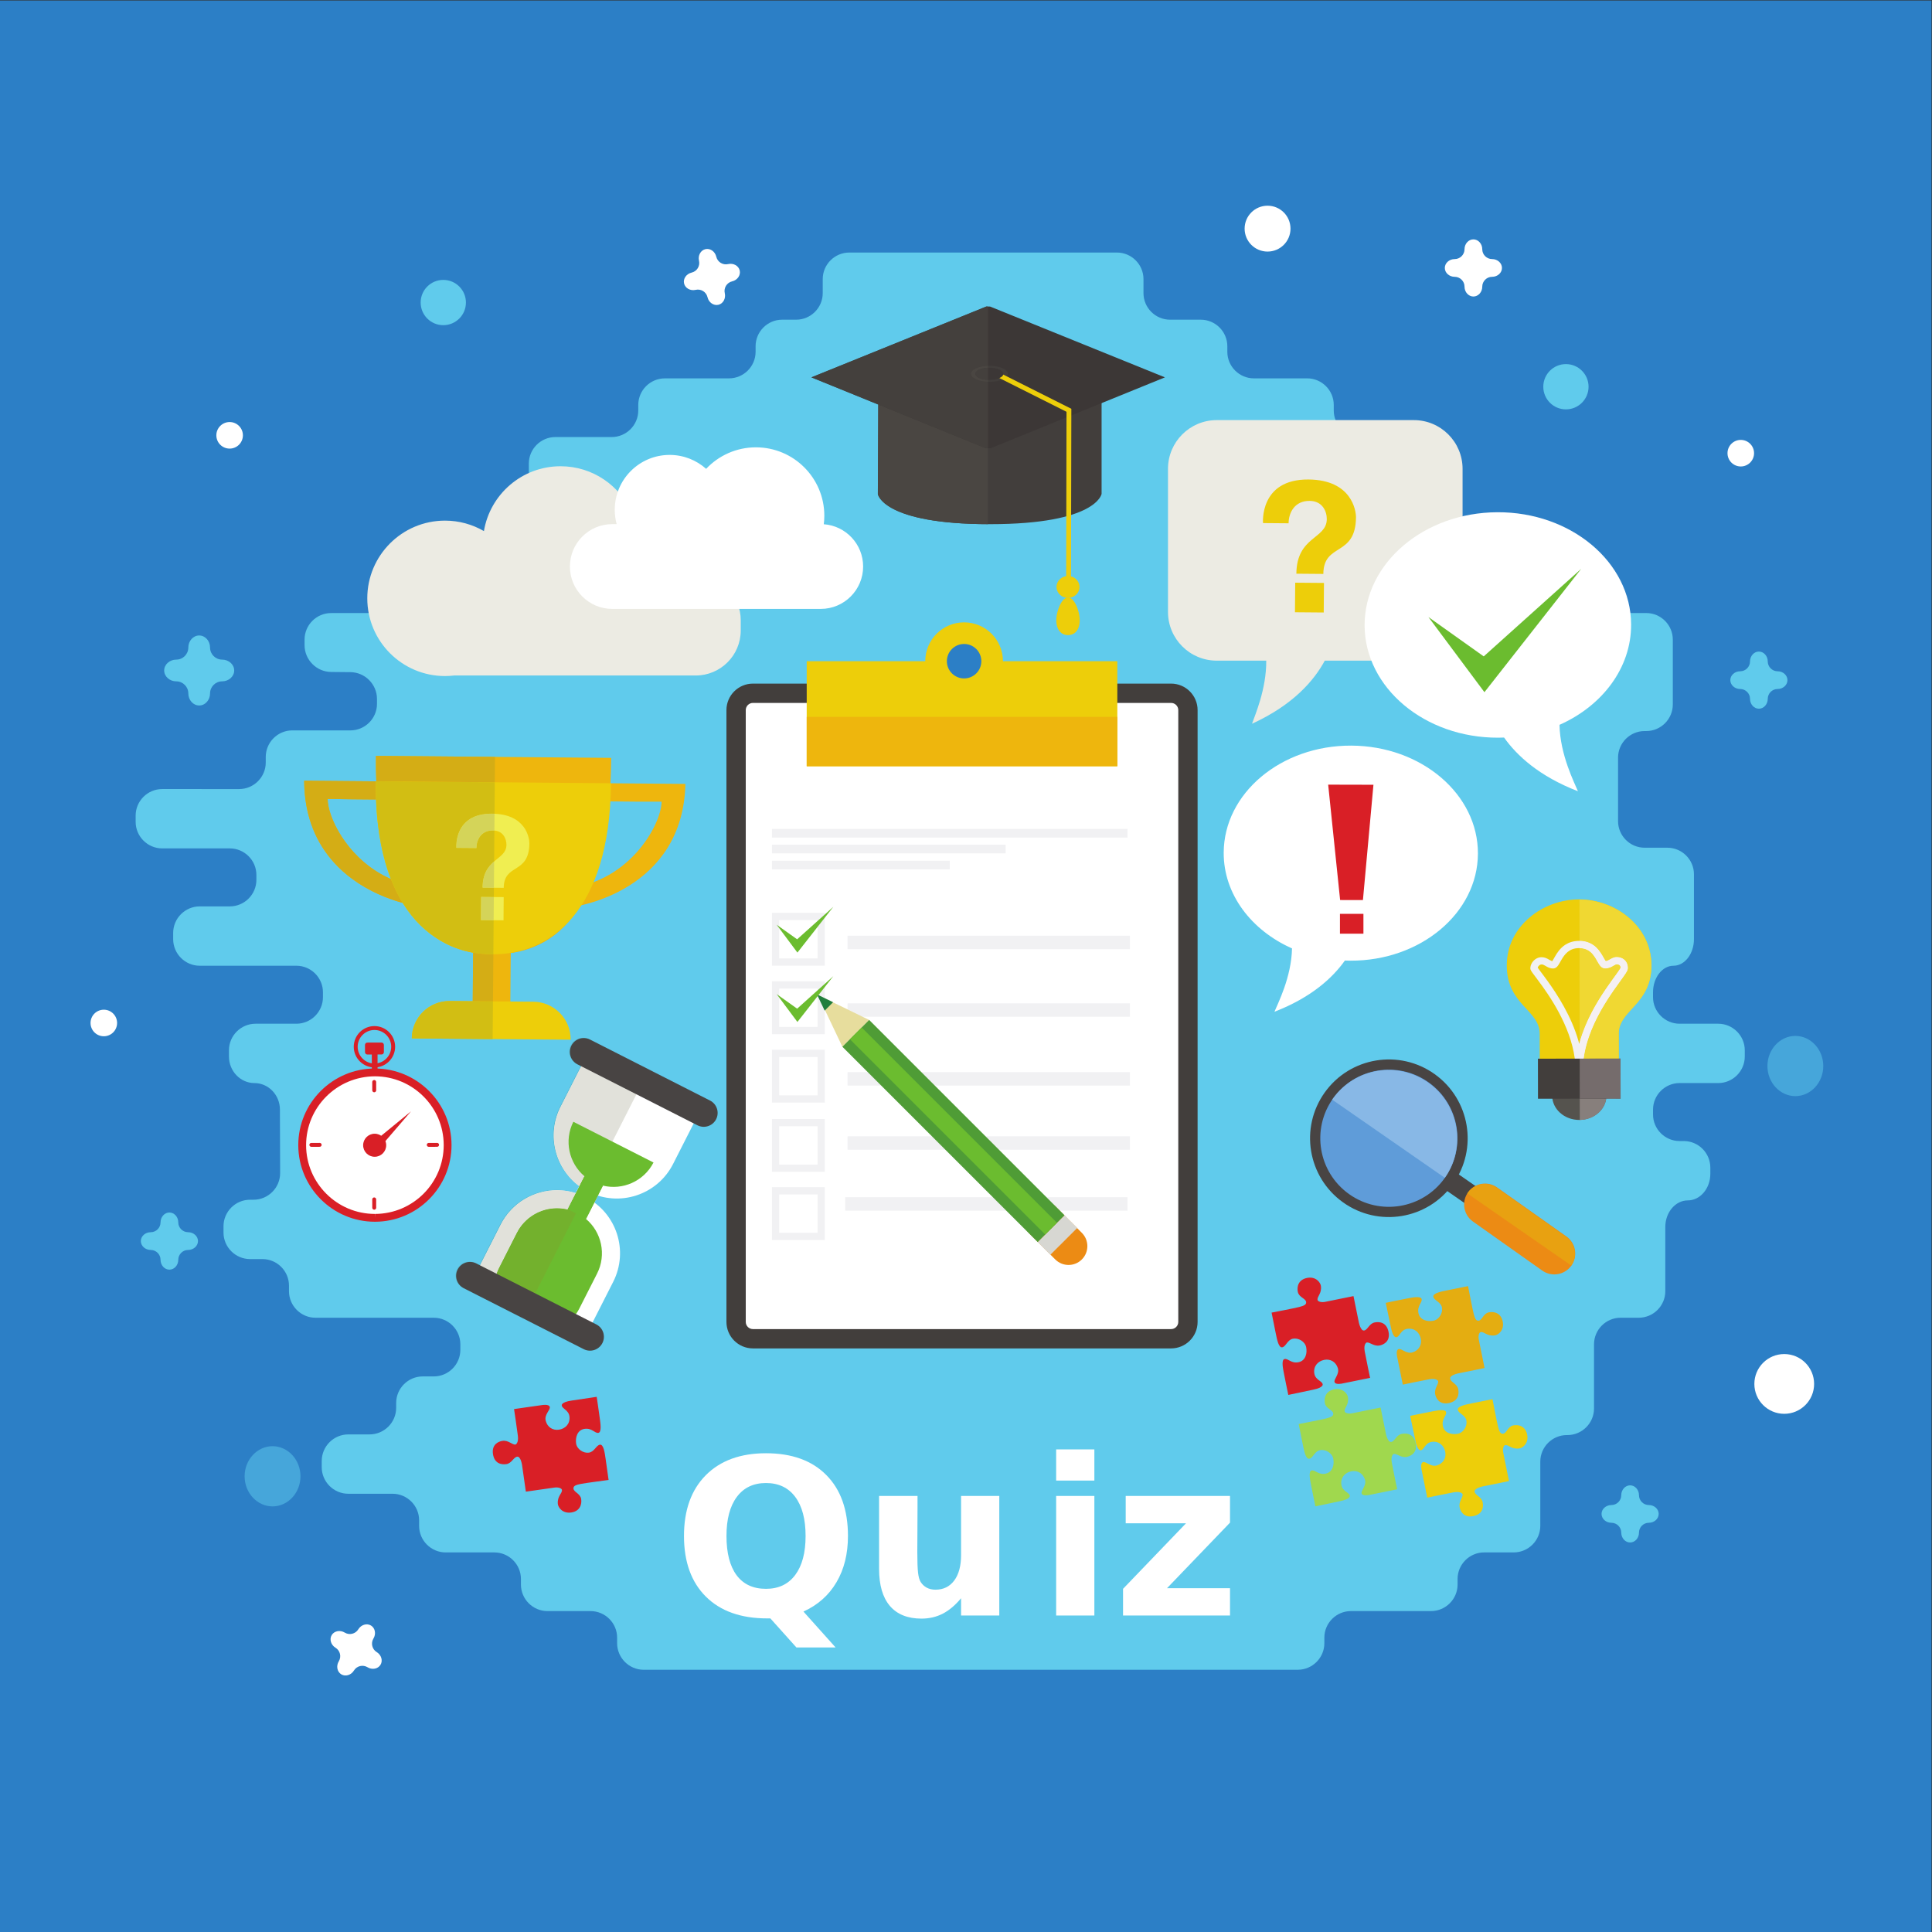 <?xml version="1.0" encoding="UTF-8" standalone="no"?>
<!-- Created with Inkscape (http://www.inkscape.org/) -->

<svg
   version="1.1"
   id="svg2"
   width="1066.667"
   height="1066.667"
   viewBox="0 0 1066.667 1066.667"
   sodipodi:docname="quizEps.eps"
   xmlns:inkscape="http://www.inkscape.org/namespaces/inkscape"
   xmlns:sodipodi="http://sodipodi.sourceforge.net/DTD/sodipodi-0.dtd"
   xmlns="http://www.w3.org/2000/svg"
   xmlns:svg="http://www.w3.org/2000/svg">
	<rect x="0" y="0" width="1066.667" height="1066.667" fill="#333333" stroke="none"/>
	<defs
	   id="defs6" />
	<sodipodi:namedview
	   id="namedview4"
	   pagecolor="#ffffff"
	   bordercolor="#000000"
	   borderopacity="0.25"
	   inkscape:showpageshadow="2"
	   inkscape:pageopacity="0.0"
	   inkscape:pagecheckerboard="0"
	   inkscape:deskcolor="#d1d1d1" />
	<g
	   id="g8"
	   inkscape:groupmode="layer"
	   inkscape:label="ink_ext_XXXXXX"
	   transform="matrix(1.333,0,0,-1.333,0,1066.667)">
		<g
		   id="g10"
		   transform="scale(0.1)">
			<path
			   d="M 0,0 H 8000 V 8000 H 0 Z"
			   style="fill:#2c7fc6;fill-opacity:1;fill-rule:nonzero;stroke:none"
			   id="path12" />
			<path
			   d="m 7436.04,3462.04 c -63.63,0 -115.68,56.11 -115.68,124.69 0,68.58 52.05,124.69 115.68,124.69 63.62,0 115.68,-56.11 115.68,-124.69 0,-68.58 -52.06,-124.69 -115.68,-124.69"
			   style="fill:#46a6da;fill-opacity:1;fill-rule:nonzero;stroke:none"
			   id="path14" />
			<path
			   d="m 1128.85,1762.77 c -63.63,0 -115.68,56.11 -115.68,124.69 0,68.58 52.05,124.69 115.68,124.69 63.62,0 115.68,-56.11 115.68,-124.69 0,-68.58 -52.06,-124.69 -115.68,-124.69"
			   style="fill:#46a6da;fill-opacity:1;fill-rule:nonzero;stroke:none"
			   id="path16" />
			<path
			   d="m 7116.55,3516.12 c 60.5,0 110,49.5 110,110 v 25.81 c 0,60.5 -49.5,110 -110,110 h -160.03 c -60.5,0 -110,49.5 -110,110 v 20.17 c 0,60.5 38.14,110 84.76,110 46.62,0 84.77,49.5 84.77,110 v 25.82 c 0,60.5 0,110 0,110 0,0 0,49.5 0,110 v 22.99 c 0,60.5 -49.5,110 -110,110 h -94.34 c -60.5,0 -110,49.5 -110,110 v 20.17 c 0,60.5 0,110.63 0,111.41 0,0.78 0,50.91 0,111.41 v 20.17 c 0,60.5 49.5,110 110,110 h 6.75 c 60.5,0 110,49.5 110,110 v 22.99 c 0,60.5 0,110.64 0,111.42 0,0.77 0,50.91 0,111.41 v 22.99 c 0,60.5 -49.5,110 -110,110 h -436.93 c -60.5,0 -110,49.5 -110,110 v 22.99 c 0,60.5 -49.5,110 -110,110 h -30.06 c -60.5,0 -110,49.5 -110,110 v 20.17 c 0,60.5 0,110.63 0,111.41 0,0.78 0,50.92 0,111.42 v 22.99 c 0,60.5 -49.5,110 -110,110 h -277.28 c -60.5,0 -110,49.5 -110,110 v 22.99 c 0,60.5 -49.5,110 -110,110 h -220.78 c -60.5,0 -110,49.5 -110,110 v 22.99 c 0,60.5 -49.5,110 -110,110 h -127.28 c -60.5,0 -110,49.5 -110,110 v 58.13 c 0,60.5 -49.5,110 -110,110 h -46.64 c -60.5,0 -159.5,0 -220,0 h -575.21 c -60.5,0 -159.5,0 -220,0 h -46.64 c -60.5,0 -110,-49.5 -110,-110 v -58.13 c 0,-60.5 -49.5,-110 -110,-110 h -58.06 c -60.5,0 -110,-49.5 -110,-110 v -22.99 c 0,-60.5 -49.5,-110 -110,-110 H 2753.6 c -60.5,0 -110,-49.5 -110,-110 v -22.99 c 0,-60.5 -49.5,-110 -110,-110 h -233.3 c -60.5,0 -110,-49.5 -110,-110 v -25.82 c 0,-60.5 5.36,-110 11.91,-110 6.55,0 11.91,-49.5 11.91,-110 v -20.17 c 0,-60.5 -49.5,-110 -110,-110 h -131.76 c -60.5,0 -110,-49.5 -110,-110 v -22.99 c 0,-60.5 -49.5,-110 -110,-110 h -380.93 c -60.5,0 -110,-49.5 -110,-110 v -22.99 c 0,-60.5 49.5,-110.47 110,-111.04 l 80.01,-0.75 c 60.49,-0.57 109.99,-50.54 109.99,-111.04 v -20.16 c 0,-60.5 -49.5,-110 -110,-110 h -240.75 c -60.5,0 -110,-49.5 -110,-110 v -23 c 0,-60.5 -49.5,-110 -109.996,-110 H 671.82 c -60.5,0 -110,-49.5 -110,-110 v -25.81 c 0,-60.5 49.5,-110.01 110,-110.01 h 280.11 c 60.5,0 110,-49.49 110,-109.99 v -20.17 c 0,-60.5 -49.5,-110 -110,-110 H 827.219 c -60.5,0 -109.996,-49.5 -109.996,-110 v -25.82 c 0,-60.5 49.496,-110 109.996,-110 h 400.391 c 60.5,0 110,-49.5 110,-110 v -20.17 c 0,-60.5 -49.5,-110 -110,-110 H 1058.3 c -60.499,0 -109.999,-49.5 -109.999,-110 v -25.81 c 0,-60.5 47.5,-110 105.549,-110 58.05,0 105.55,-49.51 105.55,-110.01 v -22.99 c 0,-60.5 0.18,-110 0.41,-110 0.22,0 0.4,-49.5 0.4,-110 v -20.16 c 0,-60.5 -49.5,-110 -110,-110 h -14.51 c -60.505,0 -110.001,-49.5 -110.001,-110 v -25.82 c 0,-60.5 49.496,-110 110.001,-110 h 51.24 c 60.5,0 110,-49.5 110,-110 v -23 c 0,-60.49 49.5,-109.99 110,-109.99 h 489.73 c 60.5,0 110,-49.51 110,-110.01 v -22.99 c 0,-60.5 -49.5,-110 -110,-110 h -45.82 c -60.5,0 -110,-49.5 -110,-110 v -20.16 c 0,-60.5 -49.5,-110 -110,-110 h -88.28 c -60.5,0 -110,-49.5 -110,-110 v -25.82 c 0,-60.5 49.5,-110 110,-110 h 183.34 c 60.5,0 110,-49.5 110,-110 v -22.99 c 0,-60.5 49.5,-110 110,-110 h 201.7 c 60.5,0 110,-49.5 110,-110 v -23 c 0,-60.5 49.5,-110 110,-110 h 178.4 c 60.5,0 109.99,-49.5 109.99,-110 v -22.99 c 0,-60.5 49.51,-110 110.01,-110 h 113.4 c 60.5,0 159.5,0 220,0 H 4972 c 60.5,0 159.5,0 220,0 h 183.24 c 60.5,0 110,49.5 110,110 v 22.99 c 0,60.5 49.5,110 110,110 h 331.78 c 60.49,0 109.99,49.5 109.99,110 v 23 c 0,60.5 49.5,110 110,110 h 122.6 c 60.5,0 110,49.5 110,110 v 22.99 c 0,60.5 0,110 0,110 0,0 0,49.5 0,110 v 22.99 c 0,60.5 49.5,110 109.99,110 h 2.51 c 60.5,0 110,49.5 110,110 v 22.99 c 0,60.5 0,110.64 0,111.41 0,0.78 0,50.92 0,111.42 v 20.16 c 0,60.5 49.5,110.01 110,110.01 h 75.27 c 60.5,0 110,49.5 110,109.99 v 23 c 0,60.5 0,110.63 0,111.41 0,0.78 0,50.91 0,111.41 v 20.17 c 0,60.5 41.96,110 93.24,110 51.28,0 93.24,49.5 93.24,110 v 25.82 c 0,60.5 -49.5,110 -110,110 h -17.34 c -60.5,0 -110,49.5 -110,110 v 20.16 c 0,60.5 49.5,110.01 110,110.01 h 160.03"
			   style="fill:#60cbec;fill-opacity:1;fill-rule:nonzero;stroke:none"
			   id="path18" />
			<path
			   d="m 6186.88,3037.16 -47.79,-68.88 -226.95,157.46 47.79,68.89 226.95,-157.47"
			   style="fill:#484443;fill-opacity:1;fill-rule:nonzero;stroke:none"
			   id="path20" />
			<path
			   d="m 6017.92,3097.73 c -104.85,-146.62 -308.7,-180.49 -455.32,-75.65 -146.62,104.85 -180.49,308.7 -75.64,455.32 104.84,146.62 308.69,180.49 455.31,75.65 146.63,-104.85 180.49,-308.7 75.65,-455.32"
			   style="fill:#484443;fill-opacity:1;fill-rule:nonzero;stroke:none"
			   id="path22" />
			<path
			   d="m 5983.47,3122.36 c -91.24,-127.6 -268.64,-157.07 -396.24,-65.83 -127.6,91.24 -157.07,268.64 -65.83,396.24 91.24,127.6 268.65,157.07 396.24,65.83 127.6,-91.24 157.07,-268.64 65.83,-396.24"
			   style="fill:#5f9cd9;fill-opacity:1;fill-rule:nonzero;stroke:none"
			   id="path24" />
			<path
			   d="m 6508.35,2760.2 c -27.61,-39.03 -81.63,-48.29 -120.66,-20.68 l -286.99,203.02 c -39.03,27.61 -48.28,81.63 -20.68,120.65 27.61,39.03 81.63,48.29 120.66,20.68 l 286.99,-203.02 c 39.03,-27.61 48.29,-81.63 20.68,-120.65"
			   style="fill:#ec8b14;fill-opacity:1;fill-rule:nonzero;stroke:none"
			   id="path26" />
			<path
			   d="m 5520.33,3451.27 c -0.91,-1.27 -1.74,-2.58 -2.62,-3.87 l 416.89,-289.24 49.71,-34.49 c 8.27,11.86 15.52,24.12 21.75,36.71 60.68,122.6 25.39,274.57 -89.49,356.72 -127.59,91.24 -305,61.77 -396.24,-65.83"
			   style="fill:#88b8e6;fill-opacity:1;fill-rule:nonzero;stroke:none"
			   id="path28" />
			<path
			   d="m 6109.77,3088.42 c -11.87,-6.15 -22.51,-15.1 -30.77,-26.76 l -1.62,-2.56 84.22,-58.44 346.67,-240.52 c 26.36,38.91 16.92,91.91 -21.62,119.18 l -286.99,203.01 c -27.36,19.36 -62.06,20.53 -89.89,6.09"
			   style="fill:#e8a111;fill-opacity:1;fill-rule:nonzero;stroke:none"
			   id="path30" />
			<path
			   d="m 2112.75,3739.63 -155.68,1.29 2.78,334.43 155.68,-1.3 -2.78,-334.42"
			   style="fill:#eeb60d;fill-opacity:1;fill-rule:nonzero;stroke:none"
			   id="path32" />
			<path
			   d="m 2363.62,3695.69 c 0.72,86.22 -68.59,156.69 -154.81,157.41 l -345.91,2.87 c -86.21,0.72 -156.68,-68.59 -157.4,-154.81 268.2,-2.23 332.36,-3.2 658.12,-5.47"
			   style="fill:#edce0a;fill-opacity:1;fill-rule:nonzero;stroke:none"
			   id="path34" />
			<path
			   d="m 1259.83,4768.31 501.26,-4.17 -0.62,-74.31 c 0,0 -300.75,0.56 -403.31,3.35 -0.8,-96.55 135.2,-354.4 418.52,-368.3 0,0 -0.38,-19.47 -0.67,-80.39 -92.15,0.77 -512.7,90.74 -515.18,523.82"
			   style="fill:#eeb60d;fill-opacity:1;fill-rule:nonzero;stroke:none"
			   id="path36" />
			<path
			   d="m 2838.82,4755.18 -501.26,4.17 -0.62,-74.31 c 0,0 300.72,-4.44 403.3,-3.35 -0.8,-96.56 -141.06,-352.11 -424.57,-361.3 0,0 0.05,-19.47 -0.67,-80.39 92.15,-0.77 514.14,82.2 523.82,515.18"
			   style="fill:#eeb60d;fill-opacity:1;fill-rule:nonzero;stroke:none"
			   id="path38" />
			<path
			   d="m 2044.28,4867.16 -487.21,4.05 c -4.44,-533.61 164.82,-819.24 480.41,-821.86 329.06,-2.74 489.57,280.15 494,813.76 l -487.2,4.05"
			   style="fill:#eeb60d;fill-opacity:1;fill-rule:nonzero;stroke:none"
			   id="path40" />
			<path
			   d="m 1556.19,4765.96 c -4.43,-533.61 243.49,-714.63 481.29,-716.61 237.8,-1.98 488.69,174.9 493.13,708.51 l -974.42,8.1"
			   style="fill:#edce0a;fill-opacity:1;fill-rule:nonzero;stroke:none"
			   id="path42" />
			<path
			   d="m 1890.15,4490.15 c 0,0 -12.32,143.12 147.83,141.78 141.31,-1.17 154.77,-102.04 154.6,-122.84 -1.09,-130.65 -105.33,-81.03 -106.19,-184.38 l -87.76,0.73 c 1.02,122.2 98.45,112.29 98.99,177.29 0.21,25.35 -13.81,59.27 -55.88,59.62 -48.28,0.4 -68.1,-37.75 -68.39,-72.89 -46.8,0.39 -83.2,0.69 -83.2,0.69"
			   style="fill:#f0ee51;fill-opacity:1;fill-rule:nonzero;stroke:none"
			   id="path44" />
			<path
			   d="m 2085.45,4190.15 -93.6,0.78 0.8,96.2 93.6,-0.78 -0.8,-96.2"
			   style="fill:#f0ee51;fill-opacity:1;fill-rule:nonzero;stroke:none"
			   id="path46" />
			<path
			   d="m 2040.48,3698.19 c -101.58,0.89 -187.41,1.74 -334.98,2.96 0,0.01 0,0.01 0,0.01 147.57,-1.23 233.39,-2.07 334.98,-2.96 v -0.01 m -82.46,156.99 v 0 l 1.67,201.04 v 0 l -1.67,-201.04 m -392.13,444.01 c -0.04,0.02 -0.09,0.04 -0.13,0.06 0.05,-0.03 0.08,-0.04 0.13,-0.06 m -0.42,0.19 c -0.15,0.07 -0.29,0.13 -0.43,0.2 0.14,-0.07 0.28,-0.13 0.43,-0.2 m -0.52,0.24 c -142.59,65.2 -300.29,199.63 -305.02,460.44 4.75,-260.79 162.43,-395.24 305.02,-460.44 m 54.02,61.49 c -166.38,72.64 -251.92,234.57 -261,317.33 9.08,-82.72 94.65,-244.47 260.93,-317.16 0.02,-0.06 0.04,-0.11 0.07,-0.17 m -261,317.34 c -0.01,0.08 -0.02,0.16 -0.03,0.24 0.01,-0.08 0.02,-0.16 0.03,-0.24 m -0.03,0.28 c -0.01,0.08 -0.02,0.15 -0.03,0.23 0.01,-0.08 0.02,-0.15 0.03,-0.23 m -0.03,0.31 c -0.01,0.09 -0.02,0.18 -0.03,0.26 0.01,-0.08 0.02,-0.17 0.03,-0.26 m -0.05,0.48 c -0.01,0.03 -0.01,0.05 -0.01,0.09 0,-0.03 0,-0.06 0.01,-0.09 m -0.04,0.33 c 0,0.01 0,0.03 0,0.04 0,-0.01 0,-0.03 0,-0.04 m 199.48,10.84 c -76.97,0.52 -156.49,1.3 -200.14,2.48 0,-0.06 0,-0.12 0,-0.18 0,0.07 0,0.13 0,0.19 43.65,-1.19 123.17,-1.97 200.14,-2.48 v -0.01 m -200.14,1.06 v 0.01 -0.01 m 0,0.55 c 0,0.03 0,0.07 0,0.09 0,-0.03 0,-0.06 0,-0.09 m 0,0.26 c 0,0.03 0,0.08 0,0.12 0,-0.05 0,-0.08 0,-0.12 m 0,0.24 c 0,0.04 0,0.09 0,0.14 0,-0.05 0,-0.1 0,-0.14 m -97.23,67.33 c -0.02,0.61 -0.02,1.17 -0.03,1.77 0.01,-0.6 0.01,-1.16 0.03,-1.77 m -0.04,1.94 c 0,0.55 -0.01,1.15 -0.02,1.69 0.01,-0.58 0.01,-1.11 0.02,-1.69 m -0.02,1.98 c -0.01,0.22 -0.01,0.46 -0.01,0.68 0,-0.24 0,-0.44 0.01,-0.68 m -0.02,1.14 c 0,0.14 0,0.3 0,0.45 0,-0.14 0,-0.32 0,-0.45 m 0,0.86 c -0.01,0.16 -0.01,0.34 -0.01,0.5 0,-0.16 0,-0.34 0.01,-0.5 m -0.01,1.11 c 0,0.12 -0.01,0.22 -0.01,0.34 0,-0.13 0.01,-0.21 0.01,-0.34 m -0.01,0.95 c 0,0.06 0,0.13 0,0.19 v 0 c 0,-0.05 0,-0.13 0,-0.19"
			   style="fill:#58b9cf;fill-opacity:1;fill-rule:nonzero;stroke:none"
			   id="path48" />
			<path
			   d="m 2041.78,3854.48 -83.76,0.7 1.67,201.04 c 24.6,-4.31 50.28,-6.6 76.99,-6.87 0.26,0 0.54,0 0.8,0 v 0 c 1.56,-0.02 3.15,-0.02 4.71,-0.02 0.4,0 0.81,0 1.21,0 l -1.62,-194.85"
			   style="fill:#d4ad15;fill-opacity:1;fill-rule:nonzero;stroke:none"
			   id="path50" />
			<path
			   d="m 2040.48,3698.2 c -101.59,0.89 -187.41,1.73 -334.98,2.96 0.72,85.77 70.47,154.81 156.08,154.81 0.44,0 0.89,0 1.32,-0.01 l 95.12,-0.79 v 0.01 0 l 83.76,-0.7 -1.3,-156.29"
			   style="fill:#d2be13;fill-opacity:1;fill-rule:nonzero;stroke:none"
			   id="path52" />
			<path
			   d="m 1667.68,4262.46 c -31.18,8.49 -66,20.44 -101.79,36.73 -0.05,0.02 -0.08,0.03 -0.13,0.06 -0.1,0.05 -0.19,0.09 -0.29,0.13 -0.15,0.07 -0.29,0.13 -0.43,0.2 -0.04,0.01 -0.06,0.02 -0.09,0.04 -142.59,65.2 -300.27,199.65 -305.02,460.44 0,0.02 0,0.05 0,0.07 -0.02,0.61 -0.02,1.17 -0.03,1.77 0,0.06 -0.01,0.11 -0.01,0.17 -0.01,0.58 -0.01,1.11 -0.02,1.69 0,0.1 0,0.19 0,0.29 -0.01,0.24 -0.01,0.44 -0.01,0.68 0,0.16 0,0.3 -0.01,0.46 0,0.13 0,0.31 0,0.45 0,0.14 0,0.27 0,0.41 -0.01,0.16 -0.01,0.34 -0.01,0.5 0,0.2 0,0.4 0,0.61 0,0.13 -0.01,0.21 -0.01,0.34 0,0.21 0,0.41 0,0.61 0,0.06 0,0.14 0,0.2 l 296.37,-2.47 c -0.22,-25.89 0.16,-50.89 1.1,-75.14 -76.97,0.51 -156.49,1.29 -200.14,2.48 0,-0.06 0,-0.12 0,-0.19 0,-0.01 0,-0.03 0,-0.05 0,-0.05 0,-0.1 0,-0.14 0,-0.04 0,-0.09 0,-0.12 0,-0.04 0,-0.09 0,-0.12 0,-0.06 0,-0.11 0,-0.17 0,-0.02 0,-0.06 0,-0.09 0,-0.18 0,-0.36 0,-0.54 v -0.01 c 0.02,-3.73 0.24,-7.69 0.66,-11.86 0,-0.01 0,-0.03 0,-0.04 0.01,-0.09 0.02,-0.16 0.03,-0.24 0,-0.04 0,-0.06 0.01,-0.09 0,-0.08 0.01,-0.14 0.02,-0.22 0.01,-0.08 0.02,-0.17 0.03,-0.26 0,-0.03 0,-0.06 0,-0.08 0.01,-0.08 0.02,-0.15 0.03,-0.23 0,-0.01 0,-0.03 0,-0.04 0.01,-0.08 0.02,-0.16 0.03,-0.24 v -0.01 c 9.08,-82.76 94.62,-244.69 261,-317.33 14.26,-36.47 30.62,-69.28 48.71,-98.65"
			   style="fill:#d4ad15;fill-opacity:1;fill-rule:nonzero;stroke:none"
			   id="path54" />
			<path
			   d="m 2042.19,4049.33 c -1.56,0 -3.15,0 -4.71,0.02 1.3,-0.01 2.62,-0.02 3.93,-0.02 0.67,0 1.32,0 1.99,0.01 v -0.01 c -0.4,0 -0.81,0 -1.21,0 m -5.51,0.02 c -26.71,0.27 -52.39,2.56 -76.99,6.87 v 0 0.16 c -40.4,7.08 -77.89,19.6 -112.46,37.43 60.44,-30.14 125.29,-43.82 189.45,-44.46 m 12.64,712.51 -490.68,4.08 c -1.3,33.97 -1.87,68.99 -1.57,105.26 l 487.21,-4.05 5.92,-0.05 -0.88,-105.24"
			   style="fill:#d4ad15;fill-opacity:1;fill-rule:nonzero;stroke:none"
			   id="path56" />
			<path
			   d="m 2041.41,4049.33 c -1.31,0 -2.63,0.01 -3.93,0.02 v 0 c -0.26,0 -0.54,0 -0.8,0 -64.16,0.64 -129.01,14.32 -189.45,44.46 -1.41,0.73 -2.83,1.47 -4.23,2.22 -3.98,2.04 -7.9,4.24 -11.83,6.42 -1.01,0.59 -2.06,1.12 -3.06,1.72 -60.36,34.21 -115.52,85.77 -160.19,158.23 -0.08,0.02 -0.16,0.04 -0.24,0.06 -18.09,29.37 -34.45,62.18 -48.71,98.65 -0.03,0.06 -0.05,0.11 -0.07,0.17 0.02,0 0.05,-0.02 0.07,-0.03 -34.23,87.54 -56.28,196.38 -61.48,329.44 -0.06,0 -0.12,0 -0.19,0 v 0.01 c -0.94,24.25 -1.32,49.25 -1.11,75.14 h 0.01 l -0.01,0.11 2.45,-0.02 v 0.01 l 490.68,-4.08 -1.08,-130.19 c -3.34,0.14 -6.76,0.23 -10.26,0.26 -0.74,0.01 -1.47,0.01 -2.21,0.01 -157.82,0 -145.62,-141.79 -145.62,-141.79 0,0 36.4,-0.3 83.2,-0.69 0.29,34.96 19.9,72.89 67.64,72.89 0.25,0 0.5,0 0.75,0 2.04,-0.02 4.01,-0.12 5.92,-0.29 l -1.06,-127.99 c -23.97,-20.78 -47.47,-48.95 -47.97,-108.63 l 47.06,-0.4 -0.32,-38.35 -52.72,0.44 -0.8,-96.2 52.72,-0.44 -1.17,-141.15 c -0.67,-0.01 -1.32,-0.01 -1.99,-0.01"
			   style="fill:#d2be13;fill-opacity:1;fill-rule:nonzero;stroke:none"
			   id="path58" />
			<path
			   d="m 2045.69,4325.04 -47.06,0.4 c 0.5,59.68 24,87.85 47.97,108.63 l -0.91,-109.03 m -72.34,164.42 c -46.8,0.39 -83.2,0.69 -83.2,0.69 0,0 -12.2,141.79 145.62,141.79 0.74,0 1.47,0 2.21,-0.01 3.5,-0.03 6.92,-0.12 10.26,-0.26 l -0.58,-69.61 c -1.91,0.17 -3.88,0.27 -5.92,0.29 -0.25,0 -0.5,0 -0.75,0 -47.74,0 -67.35,-37.93 -67.64,-72.89"
			   style="fill:#d4d459;fill-opacity:1;fill-rule:nonzero;stroke:none"
			   id="path60" />
			<path
			   d="m 2044.57,4190.49 -52.72,0.44 0.8,96.2 52.72,-0.44 -0.8,-96.2"
			   style="fill:#d4d459;fill-opacity:1;fill-rule:nonzero;stroke:none"
			   id="path62" />
			<path
			   d="m 6539.94,4276.92 c 149.77,0.22 299.69,-110.16 299.93,-272.98 0.24,-162.82 -135.67,-184.53 -135.52,-282.83 0.14,-98.31 0.3,-211.21 0.3,-211.21 l -163.59,-0.24 -163.59,-0.24 c 0,0 -0.16,112.9 -0.31,211.21 -0.14,98.3 -136.11,119.61 -136.35,282.43 -0.24,162.82 149.36,273.64 299.13,273.86"
			   style="fill:#edce0a;fill-opacity:1;fill-rule:nonzero;stroke:none"
			   id="path64" />
			<path
			   d="m 6385.02,4022.49 0.32,-15 -0.27,12.85 v -12.85 h 0.27 l -0.27,12.85 v -12.85 c 2.46,-0.02 4.61,-0.5 7.28,-1.55 3.99,-1.55 8.84,-4.68 15.17,-8.14 6.27,-3.37 14.63,-7.1 24.97,-7.09 v 13.92 l -0.56,-13.91 0.56,-0.01 v 13.92 l -0.56,-13.91 0.31,-0.01 h 0.31 c 4.11,-0.02 7.95,1.3 10.77,2.96 5.33,3.22 8.11,6.96 10.77,10.65 4.49,6.51 8.2,13.88 12.77,21.74 6.75,11.74 15.03,24.15 26.37,33.31 11.4,9.13 25.47,15.61 47.07,15.74 h 0.1 -0.04 0.09 c 17.53,-0.05 29.78,-4.39 39.76,-10.75 14.89,-9.52 24.78,-24.75 32.93,-39.15 4.12,-7.2 7.67,-14.03 12.09,-20.2 2.25,-3.09 4.72,-6.11 8.31,-8.86 3.5,-2.72 8.74,-5.16 14.6,-5.13 7.26,0 13.79,1.53 19.31,3.6 8.3,3.14 14.52,7.26 19.28,9.85 2.36,1.32 4.32,2.28 5.79,2.8 1.49,0.54 2.4,0.67 3.1,0.67 h 0.12 0.07 l -0.14,10.28 v -10.28 h 0.14 l -0.14,10.28 v -10.28 c 5.13,0.04 9.77,-1.41 12.15,-3.39 1.25,-1.01 2.16,-2.09 2.98,-3.85 0.8,-1.77 1.49,-4.36 1.5,-8.37 v 0.02 h 8.92 l -8.75,1.78 -0.17,-1.78 h 8.92 l -8.75,1.78 3.18,-0.65 -3.09,1.04 -0.09,-0.39 3.18,-0.65 -3.09,1.04 c -0.03,-0.19 -0.93,-2.21 -2.54,-4.86 -3.02,-5.08 -8.37,-12.79 -15.2,-22.28 -23.99,-33.39 -66.11,-89.15 -102.24,-158.31 -36.11,-69.2 -66.56,-152.17 -66.6,-240.87 v -0.75 l 30,0.23 c -0.28,111.73 -48.55,216.73 -96.05,295.61 -23.8,39.44 -47.52,72.36 -65.22,96.13 -8.84,11.87 -16.19,21.47 -21.14,28.24 -2.47,3.37 -4.35,6.07 -5.36,7.68 l -0.57,0.94 -0.16,0.29 -5.08,-2.57 5.37,1.84 -0.29,0.73 -5.08,-2.57 5.37,1.84 -11.77,-4.03 12.41,0.02 c -0.05,2.4 -0.46,3.4 -0.64,4.01 l -11.77,-4.03 12.41,0.02 v 0.48 l -0.03,0.49 -14.56,-0.97 h 14.59 l -0.03,0.97 -14.56,-0.97 h 14.59 c -0.02,0.56 0.23,2.22 1.06,4.1 1.2,2.86 3.61,6.13 6.41,8.25 2.85,2.15 5.75,3.28 9.16,3.31 h 0.16 0.14 l -0.32,15 -0.02,15 c -7.14,0 -13.82,-1.77 -19.53,-4.61 -8.6,-4.27 -15.09,-10.72 -19.65,-17.76 -4.5,-7.11 -7.33,-14.81 -7.41,-23.29 l 0.03,-1.02 14.97,0.99 -15,-0.02 c 0.03,-2.53 0.48,-4.02 0.84,-5.24 0.76,-2.31 1.51,-3.63 2.29,-5.05 1.5,-2.63 3.28,-5.22 5.53,-8.39 8.35,-11.67 23.42,-30.8 41.74,-56.47 27.43,-38.42 61.83,-91.11 89.26,-151.53 27.46,-60.42 47.83,-128.46 47.91,-197.47 l 15,0.03 15,0.2 v 0.34 c -0.1,102.76 45.03,200.79 90.96,275.96 22.94,37.59 45.94,69.4 63.4,93.48 8.73,12.06 16.07,22.15 21.49,30.37 2.71,4.14 4.96,7.79 6.76,11.33 0.9,1.79 1.7,3.55 2.39,5.54 0.65,2.02 1.29,4.24 1.32,7.47 v 0.02 c 0,7.56 -1.39,14.58 -4.18,20.71 -4.14,9.27 -11.48,15.99 -19.19,19.73 -7.74,3.8 -15.78,5.11 -23.26,5.13 h -0.28 l 0.21,-15 -0.02,15 c -6.62,-0.01 -12.33,-1.88 -16.97,-3.96 -6.98,-3.2 -12.24,-6.83 -17.06,-9.21 -4.84,-2.42 -8.75,-3.72 -13.43,-3.75 l 0.02,-6.71 3.07,6.02 c -0.55,0.3 -1.82,0.71 -3.07,0.69 v -6.71 l 3.07,6.02 -1.43,-2.8 1.88,2.53 -0.45,0.27 -1.43,-2.8 1.88,2.53 -0.17,0.15 c -0.56,0.51 -2.07,2.37 -3.81,5.14 -3.1,4.87 -7.01,12.37 -11.96,20.71 -7.47,12.5 -17.45,27.19 -32.82,38.99 -15.3,11.83 -36.19,20.16 -62.45,20.07 h -0.25 0.06 c -22.79,0.01 -41.66,-6.18 -56.39,-15.57 -22.15,-14.11 -34.85,-34.35 -43.69,-49.71 -4.37,-7.67 -7.9,-14.29 -10.4,-17.93 -0.61,-0.9 -1.14,-1.6 -1.52,-2.05 l -0.54,-0.61 h -0.01 l 3.38,-4.04 -2.07,4.79 -1.31,-0.75 3.38,-4.04 -2.07,4.79 3.51,-8.13 -0.02,8.83 c -1.36,0.01 -2.67,-0.33 -3.49,-0.7 l 3.51,-8.13 -0.02,8.83 0.02,-15 0.6,14.99 -0.64,0.02 c -2.08,0.01 -3.98,0.43 -6.56,1.48 -3.83,1.53 -8.76,4.76 -15.28,8.25 -6.45,3.43 -15.07,7.06 -25.58,7.05 l -0.36,-0.01 0.31,-14.99 -0.02,15 0.02,-15"
			   style="fill:#f1f1f3;fill-opacity:1;fill-rule:nonzero;stroke:none"
			   id="path66" />
			<path
			   d="m 6428.81,3463.99 c 0.08,-55.67 50.43,-100.73 112.47,-100.64 62.03,0.09 112.26,45.29 112.17,100.97 -0.08,55.67 -50.43,100.73 -112.47,100.64 -62.03,-0.09 -112.26,-45.3 -112.17,-100.97"
			   style="fill:#55534e;fill-opacity:1;fill-rule:nonzero;stroke:none"
			   id="path68" />
			<path
			   d="m 6370.07,3451.23 342.16,0.5 -0.25,165.89 -342.15,-0.5 0.24,-165.89"
			   style="fill:#423e3c;fill-opacity:1;fill-rule:nonzero;stroke:none"
			   id="path70" />
			<path
			   d="m 6543.16,3362.74 v 0.63 c 55.95,0.9 101.89,38.51 109.26,87.09 -7.05,-48.9 -53.07,-86.8 -109.26,-87.72 m 109.34,88.21 c 0.03,0.23 0.06,0.46 0.09,0.69 l 59.64,0.09 -0.12,81.11 0.12,-81.8 -59.73,-0.09 m 51.85,269.9 c 0,0.08 0,0.17 0,0.26 -0.15,98.3 135.76,120.01 135.52,282.83 0,-0.24 0,-0.47 0,-0.7 0.24,-162.58 -135.27,-184.45 -135.52,-282.39"
			   style="fill:#81d6eb;fill-opacity:1;fill-rule:nonzero;stroke:none"
			   id="path72" />
			<path
			   d="m 6559.26,3617.4 c 11.17,84.54 49.14,163.7 87.68,226.76 22.94,37.59 45.94,69.4 63.4,93.48 8.73,12.06 16.07,22.15 21.49,30.37 2.71,4.14 4.96,7.79 6.76,11.33 0.9,1.79 1.7,3.55 2.39,5.54 0.65,2.02 1.29,4.24 1.32,7.47 v 0.02 c 0,7.56 -1.39,14.58 -4.18,20.71 -4.14,9.27 -11.48,15.99 -19.19,19.73 -7.74,3.8 -15.78,5.11 -23.26,5.13 h -0.28 v 0 c -6.53,-0.05 -12.18,-1.9 -16.78,-3.96 -6.98,-3.2 -12.24,-6.83 -17.06,-9.21 -3.95,-1.98 -7.29,-3.21 -10.92,-3.61 -0.75,0.91 -1.8,2.35 -2.95,4.19 -3.1,4.87 -7.01,12.37 -11.96,20.71 -7.47,12.5 -17.45,27.19 -32.82,38.99 -14.98,11.58 -35.33,19.81 -60.82,20.06 l -0.25,171.07 c 148.92,-0.7 297.39,-110.49 298.04,-272.26 0.24,-162.8 -135.67,-184.51 -135.52,-282.81 0,-0.09 0,-0.18 0,-0.26 0,-0.14 0,-0.3 0,-0.44 0.05,-34.3 0.1,-70.36 0.15,-102.8 l -145.24,-0.21 m -16.57,67.93 -0.57,389.77 c 16.64,-0.32 28.43,-4.58 38.09,-10.74 14.89,-9.52 24.78,-24.75 32.93,-39.15 4.12,-7.2 7.67,-14.03 12.09,-20.2 2.25,-3.09 4.72,-6.11 8.31,-8.86 3.47,-2.7 8.66,-5.13 14.47,-5.13 0.04,0 0.09,0 0.13,0 7.26,0 13.79,1.53 19.31,3.6 8.3,3.14 14.52,7.26 19.28,9.85 2.36,1.32 4.32,2.28 5.79,2.8 1.49,0.54 2.4,0.67 3.1,0.67 h 0.05 v 0 h 0.14 v 0 c 0.01,0 0.03,0 0.04,0 5.06,0 9.61,-1.43 11.97,-3.39 1.25,-1.01 2.16,-2.09 2.98,-3.85 0.7,-1.54 1.31,-3.71 1.47,-6.89 -0.39,-0.85 -1.16,-2.36 -2.25,-4.15 -3.02,-5.08 -8.37,-12.79 -15.2,-22.28 -23.99,-33.39 -66.11,-89.15 -102.24,-158.31 -19.63,-37.61 -37.58,-79.28 -49.89,-123.74"
			   style="fill:#f0d832;fill-opacity:1;fill-rule:nonzero;stroke:none"
			   id="path74" />
			<path
			   d="m 6542.79,3617.38 -0.1,67.95 c 12.31,44.46 30.26,86.13 49.89,123.74 36.13,69.16 78.25,124.92 102.24,158.31 6.83,9.49 12.18,17.2 15.2,22.28 1.09,1.79 1.86,3.3 2.25,4.15 -0.16,3.18 -0.77,5.35 -1.47,6.89 -0.82,1.76 -1.73,2.84 -2.98,3.85 -2.36,1.96 -6.91,3.39 -11.97,3.39 -0.01,0 -0.03,0 -0.04,0 v 0 h -0.14 v 0 h -0.05 c -0.7,0 -1.61,-0.13 -3.1,-0.67 -1.47,-0.52 -3.43,-1.48 -5.79,-2.8 -4.76,-2.59 -10.98,-6.71 -19.28,-9.85 -5.52,-2.07 -12.05,-3.6 -19.31,-3.6 -0.04,0 -0.09,0 -0.13,0 -5.81,0 -11,2.43 -14.47,5.13 -3.59,2.75 -6.06,5.77 -8.31,8.86 -4.42,6.17 -7.97,13 -12.09,20.2 -8.15,14.4 -18.04,29.63 -32.93,39.15 -9.66,6.16 -21.45,10.42 -38.09,10.74 l -0.04,30.01 c 25.49,-0.25 45.84,-8.48 60.82,-20.06 15.37,-11.8 25.35,-26.49 32.82,-38.99 4.95,-8.34 8.86,-15.84 11.96,-20.71 1.15,-1.84 2.2,-3.28 2.95,-4.19 3.63,0.4 6.97,1.63 10.92,3.61 4.82,2.38 10.08,6.01 17.06,9.21 4.6,2.06 10.25,3.91 16.78,3.96 v 0 h 0.28 c 7.48,-0.02 15.52,-1.33 23.26,-5.13 7.71,-3.74 15.05,-10.46 19.19,-19.73 2.79,-6.13 4.18,-13.15 4.18,-20.71 v -0.02 c -0.03,-3.23 -0.67,-5.45 -1.32,-7.47 -0.69,-1.99 -1.49,-3.75 -2.39,-5.54 -1.8,-3.54 -4.05,-7.19 -6.76,-11.33 -5.42,-8.22 -12.76,-18.31 -21.49,-30.37 -17.46,-24.08 -40.46,-55.89 -63.4,-93.48 -38.54,-63.06 -76.51,-142.22 -87.68,-226.76 l -16.47,-0.02 m 178.43,374.97 v 0 m 0,0 v 0 m -5.57,1.13 v 0 m 0,0 v 0 m -20.05,29.46 v 0"
			   style="fill:#f5f0f3;fill-opacity:1;fill-rule:nonzero;stroke:none"
			   id="path76" />
			<path
			   d="m 6543.16,3363.37 -0.13,88.11 109.56,0.16 c -0.03,-0.23 -0.06,-0.46 -0.09,-0.69 h -0.01 c -0.02,-0.17 -0.04,-0.33 -0.07,-0.49 -7.37,-48.58 -53.31,-86.19 -109.26,-87.09"
			   style="fill:#877f7c;fill-opacity:1;fill-rule:nonzero;stroke:none"
			   id="path78" />
			<path
			   d="m 6543.03,3451.48 -0.24,165.9 16.47,0.02 145.24,0.21 c 0,-0.23 0,-0.46 0,-0.69 l 7.48,0.01 0.13,-84.09 0.12,-81.11 -59.64,-0.09 -109.56,-0.16"
			   style="fill:#756c6c;fill-opacity:1;fill-rule:nonzero;stroke:none"
			   id="path80" />
			<g
			   id="g82"
			   transform="scale(10)">
				<g
				   aria-label="Quiz"
				   transform="matrix(1,0,0,-1,278.785,131.082)"
				   id="text86"
				   style="font-weight:900;font-size:90.558px;font-family:NexaRustSans;-inkscape-font-specification:NexaRustSans-Black;fill:#ffffff">
					<path
					   d="m 40.282,1.194 h -1.327 q -16.316,0 -25.381,-9.02 -9.065,-9.02 -9.065,-25.116 0,-16.051 9.02,-25.16 9.065,-9.109 24.939,-9.109 16.051,0 24.983,9.02 8.976,9.02 8.976,25.248 0,11.143 -4.775,19.19 -4.731,8.048 -13.663,12.116 L 67.299,13.221 H 51.071 Z M 38.469,-54.874 q -7.782,0 -12.071,5.748 -4.289,5.748 -4.289,16.184 0,10.612 4.201,16.272 4.201,5.616 12.16,5.616 7.827,0 12.116,-5.748 4.289,-5.748 4.289,-16.139 0,-10.435 -4.289,-16.184 -4.289,-5.748 -12.116,-5.748 z"
					   id="path336" />
					<path
					   d="m 85.316,-19.279 v -30.245 h 15.918 v 4.952 q 0,4.024 -0.044,10.126 -0.044,6.058 -0.044,8.092 0,5.969 0.31,8.622 0.31,2.609 1.061,3.803 0.973,1.548 2.52,2.388 1.592,0.84 3.626,0.84 4.952,0 7.782,-3.803 2.83,-3.803 2.83,-10.568 v -24.452 h 15.83 V 0 h -15.83 v -7.163 q -3.582,4.333 -7.605,6.412 -3.98,2.034 -8.799,2.034 -8.578,0 -13.088,-5.262 -4.466,-5.262 -4.466,-15.299 z"
					   id="path338" />
					<path
					   d="m 158.654,-49.524 h 15.83 V 0 h -15.83 z m 0,-19.279 h 15.83 v 12.912 h -15.83 z"
					   id="path340" />
					<path
					   d="m 187.462,-49.524 h 43.201 v 11.054 l -26.088,27.15 h 26.088 V 0 h -44.306 v -11.054 l 26.088,-27.15 h -24.983 z"
					   id="path342" />
				</g>
			</g>
			<path
			   d="m 5266.69,2565.39 c 0,0 98.28,18.85 114.28,23.21 18.69,5.09 29.77,9.04 28.9,20.09 -1.22,15.6 -29.45,19.24 -34.43,42.16 -4.77,21.99 2.28,50.9 37.99,58.16 35.71,7.25 55.28,-17.9 57.39,-32.65 4.64,-32.36 -16.58,-44.11 -13.62,-58.7 1.33,-6.52 15.2,-11.16 32.56,-7.46 17.36,3.69 116.18,23.59 116.18,23.59 l 22.16,-109.15 c 0,0 7.35,-36.34 22.25,-33.31 14.91,3.03 20.67,28.77 43.03,33.31 22.36,4.54 49.97,-0.84 57.73,-39.04 7.75,-38.2 -18.76,-52.53 -36.13,-56.16 -24.5,-5.12 -41.43,14.54 -54.85,12.14 0,0 -13.27,-5.93 -7.68,-36.81 5.58,-30.87 22.26,-109.62 22.26,-109.62 l -114.32,-23.21 c 0,0 -28.58,-6.94 -32.81,5.54 -4.23,12.48 21.72,32.78 13.34,58.49 -8.37,25.7 -30.92,38.82 -56.54,33.62 -25.62,-5.2 -45.18,-25.91 -40.8,-55.82 4.09,-28.01 33.04,-31.36 34.67,-45.34 0,0 4.65,-13.36 -39.83,-22.4 -44.49,-9.03 -102.49,-21.54 -102.49,-21.54 0,0 -16.62,79.81 -18.64,91.77 -2.02,11.95 -11.98,53.83 3.16,56.9 15.13,3.08 27.46,-19.4 57.74,-13.25 30.27,6.15 36.56,38.47 31.74,62.22 -4.83,23.76 -32.56,39.71 -55.15,35.12 -22.59,-4.59 -28.57,-32.48 -43.71,-35.55 -15.14,-3.08 -21.91,32.17 -27.21,58.25 -5.29,26.09 -17.17,85.44 -17.17,85.44"
			   style="fill:#d91f26;fill-opacity:1;fill-rule:nonzero;stroke:none"
			   id="path88" />
			<path
			   d="m 6080.4,2675.09 c 0,0 18.85,-98.28 23.21,-114.28 5.09,-18.69 9.04,-29.77 20.1,-28.9 15.59,1.22 19.24,29.45 42.15,34.43 21.99,4.77 50.91,-2.28 58.16,-37.99 7.25,-35.71 -17.9,-55.28 -32.64,-57.39 -32.37,-4.64 -44.11,16.58 -58.71,13.62 -6.52,-1.33 -11.15,-15.2 -7.46,-32.56 3.69,-17.36 23.59,-116.18 23.59,-116.18 l -109.14,-22.16 c 0,0 -36.35,-7.35 -33.32,-22.25 3.03,-14.91 28.77,-20.67 33.32,-43.03 4.54,-22.36 -0.85,-49.97 -39.05,-57.73 -38.19,-7.75 -52.53,18.76 -56.16,36.13 -5.12,24.5 14.54,41.43 12.14,54.85 0,0 -5.93,13.27 -36.8,7.68 -30.88,-5.58 -109.62,-22.26 -109.62,-22.26 l -23.22,114.32 c 0,0 -6.94,28.58 5.54,32.81 12.48,4.23 32.79,-21.72 58.49,-13.34 25.7,8.37 38.83,30.92 33.62,56.54 -5.2,25.62 -25.9,45.18 -55.82,40.8 -28,-4.09 -31.36,-33.04 -45.34,-34.67 0,0 -13.36,-4.65 -22.39,39.83 -9.04,44.49 -21.55,102.5 -21.55,102.5 0,0 79.81,16.61 91.77,18.63 11.96,2.02 53.83,11.98 56.9,-3.15 3.08,-15.14 -19.4,-27.47 -13.25,-57.75 6.15,-30.27 38.47,-36.56 62.22,-31.74 23.76,4.82 39.71,32.56 35.12,55.15 -4.58,22.59 -32.47,28.57 -35.55,43.71 -3.07,15.14 32.17,21.91 58.26,27.21 26.08,5.29 85.43,17.17 85.43,17.17"
			   style="fill:#e4ad11;fill-opacity:1;fill-rule:nonzero;stroke:none"
			   id="path90" />
			<path
			   d="m 2520.66,1872.31 c 0,0 -99.2,-13.08 -115.44,-16.5 -18.95,-3.99 -30.24,-7.29 -30.02,-18.38 0.32,-15.64 28.28,-20.92 31.91,-44.09 3.49,-22.23 -5.23,-50.68 -41.31,-55.84 -36.07,-5.16 -54.15,21.09 -55.39,35.93 -2.74,32.58 19.13,43.07 17.02,57.82 -0.94,6.58 -14.52,12.02 -32.07,9.34 -17.54,-2.67 -117.35,-16.77 -117.35,-16.77 l -15.76,110.25 c 0,0 -5.21,36.71 -20.27,34.55 -15.06,-2.15 -22.32,-27.51 -44.9,-30.74 -22.59,-3.23 -49.84,3.76 -55.35,42.34 -5.52,38.58 21.79,51.35 39.34,53.96 24.76,3.68 40.51,-16.94 54.05,-15.32 0,0 13.6,5.14 9.82,36.29 -3.78,31.15 -15.83,110.74 -15.83,110.74 l 115.47,16.51 c 0,0 28.94,5.25 32.43,-7.45 3.5,-12.71 -23.59,-31.46 -16.73,-57.61 6.86,-26.15 28.61,-40.57 54.49,-36.87 25.88,3.7 46.61,23.23 43.99,53.35 -2.46,28.2 -31.16,33.24 -31.97,47.28 0,0 -3.87,13.62 41.07,20.04 44.94,6.42 103.57,15.53 103.57,15.53 0,0 11.93,-80.64 13.26,-92.7 1.32,-12.05 8.82,-54.43 -6.47,-56.62 -15.3,-2.19 -26.29,20.97 -56.87,16.6 -30.59,-4.37 -38.75,-36.27 -35.32,-60.27 3.43,-24 30.18,-41.54 53,-38.28 22.83,3.27 30.42,30.76 45.71,32.95 15.29,2.18 20,-33.4 23.76,-59.75 3.77,-26.35 12.16,-86.29 12.16,-86.29"
			   style="fill:#d91f26;fill-opacity:1;fill-rule:nonzero;stroke:none"
			   id="path92" />
			<path
			   d="m 5378.94,2103.88 c 0,0 98.27,18.85 114.28,23.2 18.69,5.09 29.77,9.04 28.9,20.1 -1.23,15.6 -29.46,19.24 -34.43,42.16 -4.78,21.99 2.27,50.9 37.98,58.15 35.71,7.26 55.29,-17.9 57.4,-32.64 4.63,-32.36 -16.59,-44.11 -13.63,-58.7 1.33,-6.52 15.2,-11.16 32.56,-7.46 17.36,3.69 116.18,23.59 116.18,23.59 l 22.16,-109.15 c 0,0 7.35,-36.34 22.26,-33.31 14.9,3.02 20.67,28.77 43.03,33.31 22.35,4.54 49.96,-0.84 57.72,-39.04 7.76,-38.2 -18.76,-52.53 -36.13,-56.16 -24.5,-5.12 -41.43,14.54 -54.84,12.14 0,0 -13.28,-5.93 -7.69,-36.81 5.59,-30.87 22.26,-109.62 22.26,-109.62 l -114.31,-23.22 c 0,0 -28.58,-6.93 -32.82,5.55 -4.23,12.48 21.72,32.78 13.35,58.48 -8.38,25.71 -30.93,38.83 -56.55,33.63 -25.62,-5.2 -45.18,-25.91 -40.8,-55.82 4.1,-28.01 33.05,-31.36 34.67,-45.34 0,0 4.66,-13.36 -39.83,-22.4 -44.48,-9.03 -102.49,-21.54 -102.49,-21.54 0,0 -16.61,79.81 -18.64,91.76 -2.02,11.96 -11.98,53.83 3.16,56.91 15.14,3.07 27.46,-19.4 57.74,-13.25 30.28,6.15 36.57,38.46 31.74,62.22 -4.82,23.76 -32.56,39.71 -55.15,35.12 -22.59,-4.59 -28.57,-32.48 -43.7,-35.55 -15.14,-3.08 -21.91,32.17 -27.21,58.25 -5.3,26.09 -17.17,85.44 -17.17,85.44"
			   style="fill:#a0d84e;fill-opacity:1;fill-rule:nonzero;stroke:none"
			   id="path94" />
			<path
			   d="m 6181.61,2206.88 c 0,0 18.86,-98.27 23.21,-114.28 5.09,-18.69 9.04,-29.77 20.1,-28.9 15.6,1.23 19.24,29.45 42.16,34.43 21.99,4.78 50.9,-2.27 58.15,-37.98 7.26,-35.71 -17.9,-55.29 -32.64,-57.4 -32.36,-4.63 -44.11,16.59 -58.7,13.63 -6.53,-1.33 -11.16,-15.2 -7.47,-32.56 3.7,-17.36 23.6,-116.18 23.6,-116.18 l -109.15,-22.17 c 0,0 -36.34,-7.34 -33.31,-22.24 3.02,-14.91 28.77,-20.68 33.31,-43.04 4.54,-22.35 -0.84,-49.96 -39.04,-57.72 -38.2,-7.76 -52.53,18.76 -56.16,36.13 -5.12,24.5 14.54,41.43 12.14,54.84 0,0 -5.93,13.28 -36.81,7.69 -30.87,-5.59 -109.62,-22.26 -109.62,-22.26 l -23.22,114.31 c 0,0 -6.93,28.58 5.55,32.82 12.48,4.23 32.78,-21.72 58.48,-13.35 25.71,8.37 38.83,30.93 33.63,56.55 -5.2,25.62 -25.91,45.18 -55.82,40.8 -28.01,-4.1 -31.36,-33.05 -45.34,-34.67 0,0 -13.36,-4.66 -22.4,39.83 -9.03,44.48 -21.54,102.49 -21.54,102.49 0,0 79.81,16.61 91.76,18.64 11.96,2.02 53.83,11.98 56.91,-3.16 3.07,-15.14 -19.4,-27.46 -13.26,-57.74 6.15,-30.28 38.47,-36.57 62.23,-31.74 23.76,4.82 39.71,32.55 35.12,55.15 -4.59,22.59 -32.48,28.57 -35.55,43.7 -3.08,15.14 32.17,21.91 58.25,27.21 26.09,5.3 85.43,17.17 85.43,17.17"
			   style="fill:#edce0a;fill-opacity:1;fill-rule:nonzero;stroke:none"
			   id="path96" />
			<path
			   d="M 5855.84,6261.98 H 5039.5 c -111.5,0 -201.89,-90.39 -201.89,-201.89 v -592.51 c 0,-111.5 90.39,-201.89 201.89,-201.89 h 205.05 c 1.17,-118.2 -47.88,-228.49 -58.92,-261.29 171.78,78.46 258,180.53 301.35,261.29 h 368.86 c 111.5,0 201.89,90.39 201.89,201.89 v 592.51 c 0,111.5 -90.39,201.89 -201.89,201.89"
			   style="fill:#ecebe3;fill-opacity:1;fill-rule:nonzero;stroke:none"
			   id="path98" />
			<path
			   d="m 6755.82,5415.64 c -0.99,257.86 -248.9,465.95 -553.72,464.77 -304.82,-1.17 -551.11,-211.16 -550.12,-469.02 0.99,-257.86 248.9,-465.94 553.72,-464.77 8.03,0.03 15.99,0.29 23.94,0.6 52.7,-74.4 144.86,-160.11 305.83,-222.34 -13.69,33.85 -73.87,149.71 -76.28,275 176.83,78.41 297.33,235.3 296.63,415.76"
			   style="fill:#ffffff;fill-opacity:1;fill-rule:nonzero;stroke:none"
			   id="path100" />
			<path
			   d="m 5068.35,4470.46 c 0.94,245.97 237.42,444.46 528.18,443.34 290.76,-1.12 525.7,-201.43 524.76,-447.39 -0.95,-245.97 -237.43,-444.46 -528.19,-443.34 -7.66,0.03 -15.26,0.27 -22.83,0.58 -50.28,-70.98 -138.19,-152.74 -291.73,-212.1 13.06,32.29 70.46,142.81 72.76,262.33 -168.67,74.78 -283.61,224.44 -282.95,396.58"
			   style="fill:#ffffff;fill-opacity:1;fill-rule:nonzero;stroke:none"
			   id="path102" />
			<path
			   d="m 5916.27,5446.36 229.07,-162.99 403.8,362.69 -400.87,-511 -232,311.3"
			   style="fill:#6bbc2f;fill-opacity:1;fill-rule:nonzero;stroke:none"
			   id="path104" />
			<path
			   d="m 5231.23,5835.52 c 0,0 -15.68,182.19 188.2,180.49 179.88,-1.49 197.02,-129.9 196.8,-156.39 -1.38,-166.32 -134.09,-103.15 -135.18,-234.72 l -111.71,0.93 c 1.29,155.56 125.32,142.95 126,225.7 0.27,32.27 -17.57,75.45 -71.13,75.89 -61.46,0.52 -86.69,-48.05 -87.07,-92.78 -59.58,0.49 -105.91,0.88 -105.91,0.88"
			   style="fill:#edce0a;fill-opacity:1;fill-rule:nonzero;stroke:none"
			   id="path106" />
			<path
			   d="m 5482.66,5465.14 -119.16,0.99 1.02,122.47 119.16,-0.99 -1.02,-122.47"
			   style="fill:#edce0a;fill-opacity:1;fill-rule:nonzero;stroke:none"
			   id="path108" />
			<path
			   d="m 4920.23,2526.87 c 0,-38.52 -31.22,-69.74 -69.74,-69.74 H 3118.53 c -38.52,0 -69.75,31.22 -69.75,69.74 v 2534.01 c 0,38.51 31.23,69.74 69.75,69.74 h 1731.96 c 38.52,0 69.74,-31.23 69.74,-69.74 V 2526.87"
			   style="fill:#ffffff;fill-opacity:1;fill-rule:nonzero;stroke:none"
			   id="path110" />
			<path
			   d="m 3118.53,5090.62 c -16.4,0 -29.74,-13.34 -29.74,-29.74 V 2526.87 c 0,-16.4 13.34,-29.74 29.74,-29.74 h 1731.96 c 16.41,0 29.75,13.34 29.75,29.74 v 2534.01 c 0,16.4 -13.34,29.74 -29.75,29.74 z M 4850.49,2417.13 H 3118.53 c -60.51,0 -109.74,49.22 -109.74,109.74 v 2534.01 c 0,60.51 49.23,109.74 109.74,109.74 h 1731.96 c 60.52,0 109.75,-49.23 109.75,-109.74 V 2526.87 c 0,-60.52 -49.23,-109.74 -109.75,-109.74"
			   style="fill:#423e3c;fill-opacity:1;fill-rule:nonzero;stroke:none"
			   id="path112" />
			<path
			   d="M 4627.77,4828.4 H 3341.25 v 435.02 H 4627.77 V 4828.4"
			   style="fill:#edce0a;fill-opacity:1;fill-rule:nonzero;stroke:none"
			   id="path114" />
			<path
			   d="M 4627.77,4828.4 H 3341.25 v 204.48 H 4627.77 V 4828.4"
			   style="fill:#eeb60d;fill-opacity:1;fill-rule:nonzero;stroke:none"
			   id="path116" />
			<path
			   d="m 4154.06,5263.42 c 0,-88.88 -72.04,-160.93 -160.93,-160.93 -88.87,0 -160.92,72.05 -160.92,160.93 0,88.87 72.05,160.93 160.92,160.93 88.89,0 160.93,-72.06 160.93,-160.93"
			   style="fill:#edce0a;fill-opacity:1;fill-rule:nonzero;stroke:none"
			   id="path118" />
			<path
			   d="m 4064.5,5263.42 c 0,-39.41 -31.94,-71.36 -71.36,-71.36 -39.42,0 -71.37,31.95 -71.37,71.36 0,39.42 31.95,71.37 71.37,71.37 39.42,0 71.36,-31.95 71.36,-71.37"
			   style="fill:#2c7fc6;fill-opacity:1;fill-rule:nonzero;stroke:none"
			   id="path120" />
			<path
			   d="M 4670.05,4532.88 H 3197.36 v 35.87 h 1472.69 v -35.87"
			   style="fill:#f1f1f3;fill-opacity:1;fill-rule:nonzero;stroke:none"
			   id="path122" />
			<path
			   d="m 4165.33,4467.55 h -967.97 v 35.87 h 967.97 v -35.87"
			   style="fill:#f1f1f3;fill-opacity:1;fill-rule:nonzero;stroke:none"
			   id="path124" />
			<path
			   d="m 3933.7,4401.18 h -736.34 v 35.88 h 736.34 v -35.88"
			   style="fill:#f1f1f3;fill-opacity:1;fill-rule:nonzero;stroke:none"
			   id="path126" />
			<path
			   d="M 4680.05,4070.81 H 3510.47 v 55.6 h 1169.58 v -55.6"
			   style="fill:#f1f1f3;fill-opacity:1;fill-rule:nonzero;stroke:none"
			   id="path128" />
			<path
			   d="M 4680.05,3790.81 H 3510.47 v 55.6 h 1169.58 v -55.6"
			   style="fill:#f1f1f3;fill-opacity:1;fill-rule:nonzero;stroke:none"
			   id="path130" />
			<path
			   d="M 4680.05,3505.81 H 3510.47 v 55.6 h 1169.58 v -55.6"
			   style="fill:#f1f1f3;fill-opacity:1;fill-rule:nonzero;stroke:none"
			   id="path132" />
			<path
			   d="M 4680.05,3239.98 H 3510.47 v 55.6 h 1169.58 v -55.6"
			   style="fill:#f1f1f3;fill-opacity:1;fill-rule:nonzero;stroke:none"
			   id="path134" />
			<path
			   d="M 4670.05,2987.79 H 3500.47 v 55.6 h 1169.58 v -55.6"
			   style="fill:#f1f1f3;fill-opacity:1;fill-rule:nonzero;stroke:none"
			   id="path136" />
			<path
			   d="m 3416.17,4221.23 h -218.81 v -218.82 h 218.81 z m -30,-30 v -158.82 h -158.81 v 158.82 h 158.81"
			   style="fill:#f1f1f3;fill-opacity:1;fill-rule:nonzero;stroke:none"
			   id="path138" />
			<path
			   d="m 3416.17,3937.55 h -218.81 v -218.82 h 218.81 z m -30,-30 v -158.82 h -158.81 v 158.82 h 158.81"
			   style="fill:#f1f1f3;fill-opacity:1;fill-rule:nonzero;stroke:none"
			   id="path140" />
			<path
			   d="m 3416.17,3654.16 h -218.81 v -218.82 h 218.81 z m -30,-30 v -158.82 h -158.81 v 158.82 h 158.81"
			   style="fill:#f1f1f3;fill-opacity:1;fill-rule:nonzero;stroke:none"
			   id="path142" />
			<path
			   d="m 3416.17,3367.19 h -218.81 v -218.82 h 218.81 z m -30,-30 v -158.82 h -158.81 v 158.82 h 158.81"
			   style="fill:#f1f1f3;fill-opacity:1;fill-rule:nonzero;stroke:none"
			   id="path144" />
			<path
			   d="m 3416.17,3085 h -218.81 v -218.82 h 218.81 z m -30,-30 V 2896.18 H 3227.36 V 3055 h 158.81"
			   style="fill:#f1f1f3;fill-opacity:1;fill-rule:nonzero;stroke:none"
			   id="path146" />
			<path
			   d="m 3216.66,4172.03 84.99,-60.47 149.82,134.56 -148.73,-189.58 -86.08,115.49"
			   style="fill:#6bbc2f;fill-opacity:1;fill-rule:nonzero;stroke:none"
			   id="path148" />
			<path
			   d="m 4480.93,2895.67 c 30.38,-30.46 30.32,-79.79 -0.15,-110.17 -30.46,-30.38 -79.79,-30.32 -110.17,0.15 l -107.95,108.23 c -30.39,30.47 -30.32,79.79 0.14,110.17 30.46,30.39 79.79,30.32 110.17,-0.14 l 107.96,-108.24"
			   style="fill:#ec8b14;fill-opacity:1;fill-rule:nonzero;stroke:none"
			   id="path150" />
			<path
			   d="m 4461.63,2915.87 -111.15,-110.86 -52.73,52.87 111.15,110.86 52.73,-52.87"
			   style="fill:#d7d7d2;fill-opacity:1;fill-rule:nonzero;stroke:none"
			   id="path152" />
			<path
			   d="m 3488.99,3666.57 111.15,110.86 -213.14,103.8 z"
			   style="fill:#e7dd9d;fill-opacity:1;fill-rule:nonzero;stroke:none"
			   id="path154" />
			<path
			   d="m 3383.73,3883.37 31.96,-67.27 34.78,34.77 z"
			   style="fill:#227e3d;fill-opacity:1;fill-rule:nonzero;stroke:none"
			   id="path156" />
			<path
			   d="m 4408.88,2968.72 -111.04,-111.03 -808.86,808.86 111.03,111.04 808.87,-808.87"
			   style="fill:#4f9c36;fill-opacity:1;fill-rule:nonzero;stroke:none"
			   id="path158" />
			<path
			   d="m 4377.71,2937.56 -48.7,-48.71 -808.87,808.87 48.71,48.7 808.86,-808.86"
			   style="fill:#6bbc2f;fill-opacity:1;fill-rule:nonzero;stroke:none"
			   id="path160" />
			<path
			   d="m 3216.66,3884.73 84.99,-60.47 149.82,134.56 -148.73,-189.58 -86.08,115.49"
			   style="fill:#6bbc2f;fill-opacity:1;fill-rule:nonzero;stroke:none"
			   id="path162" />
			<path
			   d="m 1853.96,3259.75 c 0.35,-166.32 -134.21,-301.44 -300.53,-301.78 -166.33,-0.36 -301.45,134.19 -301.8,300.52 -0.34,166.33 134.21,301.45 300.53,301.8 166.33,0.34 301.45,-134.21 301.8,-300.54"
			   style="fill:#ffffff;fill-opacity:1;fill-rule:nonzero;stroke:none"
			   id="path164" />
			<path
			   d="m 1552.8,3544.09 c -157.73,-0.33 -285.3,-128.44 -284.98,-285.57 0.34,-156.79 128.17,-284.36 284.96,-284.36 v -16.2 l 0.62,16.2 c 157.12,0.32 284.69,128.43 284.37,285.56 -0.34,156.8 -128.17,284.37 -284.97,284.37 z m -0.02,-602.32 c -174.61,0 -316.98,142.06 -317.35,316.69 -0.36,174.99 141.71,317.65 316.7,318.03 175.29,0 317.66,-142.07 318.03,-316.7 0.36,-175 -141.71,-317.66 -316.7,-318.02 h -0.68"
			   style="fill:#d91f26;fill-opacity:1;fill-rule:nonzero;stroke:none"
			   id="path166" />
			<path
			   d="m 1590.02,3644.27 c 0.01,-5.36 -4.34,-9.72 -9.7,-9.73 l -58.8,-0.12 c -5.37,-0.01 -9.73,4.33 -9.74,9.7 l -0.06,29.94 c -0.01,5.36 4.33,9.72 9.69,9.73 l 58.8,0.12 c 5.37,0.01 9.72,-4.33 9.74,-9.69 l 0.07,-29.95"
			   style="fill:#d91f26;fill-opacity:1;fill-rule:nonzero;stroke:none"
			   id="path168" />
			<path
			   d="m 1563.84,3574.88 -23.74,-0.04 -0.13,62.58 23.74,0.05 0.13,-62.59"
			   style="fill:#d91f26;fill-opacity:1;fill-rule:nonzero;stroke:none"
			   id="path170" />
			<path
			   d="m 1550.88,3735.98 c -38.46,-0.08 -69.56,-31.31 -69.48,-69.61 0.09,-38.22 31.25,-69.32 69.48,-69.32 v -8.1 l 0.14,8.1 c 38.29,0.09 69.39,31.31 69.32,69.61 -0.09,38.22 -31.24,69.32 -69.46,69.32 z m 0,-155.12 c -47.13,0 -85.57,38.34 -85.67,85.47 -0.1,47.24 38.25,85.75 85.48,85.85 47.32,0 85.74,-38.35 85.85,-85.48 0.08,-47.24 -38.27,-85.75 -85.49,-85.84 h -0.17"
			   style="fill:#d91f26;fill-opacity:1;fill-rule:nonzero;stroke:none"
			   id="path172" />
			<path
			   d="m 1599.55,3258.69 c 0.05,-26.36 -21.27,-47.78 -47.64,-47.83 -26.36,-0.06 -47.77,21.27 -47.83,47.63 -0.06,26.37 21.27,47.78 47.63,47.84 26.37,0.05 47.78,-21.27 47.84,-47.64"
			   style="fill:#d91f26;fill-opacity:1;fill-rule:nonzero;stroke:none"
			   id="path174" />
			<path
			   d="m 1702.28,3398.97 -111.56,-129.64 -21.06,20.98 z"
			   style="fill:#d91f26;fill-opacity:1;fill-rule:nonzero;stroke:none"
			   id="path176" />
			<path
			   d="m 1775.83,3252.05 c -4.48,0 -8.11,3.62 -8.12,8.1 -0.01,4.47 3.6,8.11 8.09,8.12 l 34.58,0.07 c 4.48,0.01 8.11,-3.61 8.12,-8.08 0.02,-4.48 -3.62,-8.12 -8.09,-8.13 l -34.58,-0.08"
			   style="fill:#d91f26;fill-opacity:1;fill-rule:nonzero;stroke:none"
			   id="path178" />
			<path
			   d="m 1289.5,3252.05 c -4.48,-0.01 -8.11,3.62 -8.13,8.1 -0.01,4.47 3.62,8.11 8.1,8.12 l 34.58,0.07 c 4.47,0.01 8.11,-3.61 8.12,-8.08 0.01,-4.49 -3.62,-8.12 -8.09,-8.14 l -34.58,-0.07"
			   style="fill:#d91f26;fill-opacity:1;fill-rule:nonzero;stroke:none"
			   id="path180" />
			<path
			   d="m 1558.08,3486.09 c 0,-4.48 -3.61,-8.11 -8.09,-8.12 -4.48,-0.02 -8.11,3.6 -8.12,8.09 l -0.07,34.58 c -0.02,4.47 3.6,8.11 8.08,8.12 4.48,0.01 8.12,-3.62 8.12,-8.09 l 0.08,-34.58"
			   style="fill:#d91f26;fill-opacity:1;fill-rule:nonzero;stroke:none"
			   id="path182" />
			<path
			   d="m 1558.08,2999.75 c 0.01,-4.47 -3.61,-8.11 -8.09,-8.12 -4.48,-0.01 -8.11,3.62 -8.12,8.1 l -0.07,34.58 c -0.02,4.47 3.6,8.1 8.08,8.12 4.49,0.01 8.12,-3.62 8.13,-8.1 l 0.07,-34.58"
			   style="fill:#d91f26;fill-opacity:1;fill-rule:nonzero;stroke:none"
			   id="path184" />
			<path
			   d="m 2913.17,3446.59 -450.68,228.97 c -14.52,-16.36 -27.22,-34.8 -37.59,-55.21 l -22.08,-43.47 -80.96,-159.36 c -65.35,-128.63 -14.06,-285.89 114.58,-351.24 128.64,-65.36 285.89,-14.06 351.25,114.58 l 80.96,159.36 22.08,43.46 c 10.37,20.41 17.78,41.54 22.44,62.91"
			   style="fill:#ffffff;fill-opacity:1;fill-rule:nonzero;stroke:none"
			   id="path186" />
			<path
			   d="m 2404.68,2908.55 -77.45,39.35 152.87,300.9 77.45,-39.35 -152.87,-300.9"
			   style="fill:#ffffff;fill-opacity:1;fill-rule:nonzero;stroke:none"
			   id="path188" />
			<path
			   d="m 1948.39,2663.67 450.68,-228.97 c 14.52,16.36 27.21,34.8 37.58,55.21 l 22.08,43.47 80.97,159.36 c 65.35,128.63 14.05,285.89 -114.58,351.25 -128.64,65.35 -285.9,14.05 -351.25,-114.59 l -80.96,-159.36 -22.08,-43.46 c -10.37,-20.41 -17.78,-41.54 -22.44,-62.91"
			   style="fill:#ffffff;fill-opacity:1;fill-rule:nonzero;stroke:none"
			   id="path190" />
			<path
			   d="m 2427.07,2953.4 69.27,136.34 -76.27,38.75 -69.27,-136.34 c -82.07,20.01 -170.09,-18.03 -210.01,-96.61 l -57.72,-113.61 -15.74,-30.99 c -7.4,-14.55 -12.68,-29.61 -16,-44.85 l 321.3,-163.23 c 10.35,11.66 19.4,24.81 26.79,39.36 l 15.75,30.99 57.72,113.61 c 39.92,78.57 18.74,172.09 -45.82,226.58"
			   style="fill:#6bbc2f;fill-opacity:1;fill-rule:nonzero;stroke:none"
			   id="path192" />
			<path
			   d="m 2164.91,2542.45 -246.67,125.32 c -28.31,14.39 -39.61,49 -25.22,77.31 10.14,19.97 30.35,31.47 51.31,31.47 8.76,0 17.65,-2.01 25.99,-6.25 l 15.61,-7.93 4.53,8.92 80.96,159.36 c 46.09,90.72 137.87,142.95 233.1,142.95 26.75,0 53.78,-4.12 80.13,-12.67 l -0.19,-0.38 c -25.51,7.98 -51.62,11.83 -77.47,11.83 -95.23,0 -187.03,-52.25 -233.12,-142.98 l -80.96,-159.36 -22.08,-43.46 c -10.37,-20.41 -17.78,-41.54 -22.44,-62.91 l 221.05,-112.31 -4.53,-8.91"
			   style="fill:#58b9cf;fill-opacity:1;fill-rule:nonzero;stroke:none"
			   id="path194" />
			<path
			   d="m 2385.4,3060.25 c -0.31,0.1 -0.62,0.2 -0.94,0.3 l 0.19,0.38 c 0.31,-0.1 0.63,-0.21 0.94,-0.31 l -0.19,-0.37"
			   style="fill:#e1e1da;fill-opacity:1;fill-rule:nonzero;stroke:none"
			   id="path196" />
			<path
			   d="m 2169.44,2551.36 -221.05,112.31 c 4.66,21.37 12.07,42.5 22.44,62.91 l 22.08,43.46 80.96,159.36 c 46.09,90.73 137.89,142.98 233.12,142.98 25.85,0 51.96,-3.85 77.47,-11.83 0.32,-0.1 0.63,-0.2 0.94,-0.3 l -34.6,-68.1 c -14.53,3.54 -29.25,5.27 -43.85,5.27 -67.88,0 -133.31,-37.22 -166.16,-101.88 l -57.72,-113.61 -15.74,-30.99 c -7.4,-14.55 -12.68,-29.61 -16,-44.85 l 156.36,-79.44 -38.25,-75.29"
			   style="fill:#e1e1da;fill-opacity:1;fill-rule:nonzero;stroke:none"
			   id="path198" />
			<path
			   d="m 2398.9,3088.97 c -102.36,74.07 -138.52,213.6 -79.49,329.8 l 80.96,159.36 4.53,8.91 -15.6,7.93 c -28.31,14.38 -39.6,49 -25.22,77.31 10.15,19.97 30.35,31.47 51.31,31.47 8.76,0 17.66,-2.01 26,-6.25 l 246.68,-125.33 -4.53,-8.91 -221.05,112.3 c -14.52,-16.36 -27.22,-34.8 -37.59,-55.21 l -22.08,-43.47 -80.96,-159.36 c -58.6,-115.34 -23.41,-253.7 77.23,-328.18 l -0.19,-0.37"
			   style="fill:#58b9cf;fill-opacity:1;fill-rule:nonzero;stroke:none"
			   id="path200" />
			<path
			   d="m 2399.09,3089.34 c -100.64,74.48 -135.83,212.84 -77.23,328.18 l 80.96,159.36 22.08,43.47 c 10.37,20.41 23.07,38.85 37.59,55.21 l 221.05,-112.3 -168.72,-332.1 -34.72,17.64 -81.01,-159.46"
			   style="fill:#e1e1da;fill-opacity:1;fill-rule:nonzero;stroke:none"
			   id="path202" />
			<path
			   d="m 2399.7,3088.39 c -0.27,0.19 -0.54,0.38 -0.8,0.58 l 0.19,0.37 81.01,159.46 34.72,-17.64 -60.9,-119.87 -33.85,17.2 -20.37,-40.1"
			   style="fill:#e1e1da;fill-opacity:1;fill-rule:nonzero;stroke:none"
			   id="path204" />
			<path
			   d="m 2207.69,2626.65 -156.36,79.44 c 3.32,15.24 8.6,30.3 16,44.85 l 15.74,30.99 57.72,113.61 c 32.85,64.66 98.28,101.88 166.16,101.88 14.6,0 29.32,-1.73 43.85,-5.27 l 34.6,68.1 0.19,0.37 c 0.41,-0.13 0.81,-0.27 1.23,-0.4 l 13.93,27.42 c -0.36,0.25 -0.7,0.5 -1.05,0.75 l 20.37,40.1 33.85,-17.2 -246.23,-484.64"
			   style="fill:#73b12d;fill-opacity:1;fill-rule:nonzero;stroke:none"
			   id="path206" />
			<path
			   d="m 2966.09,3366.43 c -14.38,-28.32 -49,-39.61 -77.31,-25.22 l -497.03,252.51 c -28.31,14.39 -39.6,49 -25.22,77.31 14.39,28.32 49,39.61 77.31,25.22 l 497.03,-252.52 c 28.31,-14.38 39.6,-48.99 25.22,-77.3"
			   style="fill:#484443;fill-opacity:1;fill-rule:nonzero;stroke:none"
			   id="path208" />
			<path
			   d="m 1895.47,2743.83 c 14.38,28.32 48.99,39.61 77.3,25.22 l 497.04,-252.51 c 28.31,-14.39 39.6,-49 25.22,-77.31 -14.39,-28.31 -49,-39.6 -77.31,-25.22 l -497.03,252.52 c -28.32,14.38 -39.61,48.99 -25.22,77.3"
			   style="fill:#484443;fill-opacity:1;fill-rule:nonzero;stroke:none"
			   id="path210" />
			<path
			   d="m 2374.69,3355.83 c -39.34,-78.4 -18.12,-171.43 46.2,-225.72 l -69.26,-136.33 76.27,-38.75 69.27,136.33 c 81.77,-19.93 169.42,17.79 209.54,95.78 l -332.02,168.69"
			   style="fill:#6bbc2f;fill-opacity:1;fill-rule:nonzero;stroke:none"
			   id="path212" />
			<path
			   d="m 5647.07,4134.83 h -97.23 v 82.18 h 97.23 v -82.18"
			   style="fill:#d91f26;fill-opacity:1;fill-rule:nonzero;stroke:none"
			   id="path214" />
			<path
			   d="m 5501.07,4752.13 187.5,-0.44 -43.53,-477.6 -94.49,0.16 -49.48,477.88"
			   style="fill:#d91f26;fill-opacity:1;fill-rule:nonzero;stroke:none"
			   id="path216" />
			<path
			   d="m 2900.01,5618.55 c 5.63,19.05 8.7,39.21 8.7,60.09 0,116.87 -94.74,211.61 -211.61,211.61 -27.96,0 -54.63,-5.47 -79.07,-15.33 -49.01,115.2 -163.22,195.98 -296.31,195.98 -159.59,0 -291.98,-116.17 -317.4,-268.55 -47.41,27.5 -102.44,43.32 -161.2,43.32 -177.77,0 -321.88,-144.11 -321.88,-321.87 0,-177.77 144.11,-321.88 321.88,-321.88 12.82,0 25.44,0.83 37.87,2.29 h 1000.53 c 103.01,0 186.51,83.5 186.51,186.51 v 42.23 c 0,96.78 -73.69,176.32 -168.02,185.6"
			   style="fill:#ecebe3;fill-opacity:1;fill-rule:nonzero;stroke:none"
			   id="path218" />
			<path
			   d="m 3411.97,5830.68 c 1.43,11.53 2.25,23.25 2.25,35.18 0,156.5 -126.87,283.37 -283.37,283.37 -81.27,0 -154.49,-34.26 -206.16,-89.07 -40.18,35.84 -93.14,57.65 -151.2,57.65 -125.53,0 -227.29,-101.76 -227.29,-227.29 0,-20.53 2.77,-40.42 7.88,-59.34 h -18.03 c -96.97,0 -175.59,-78.62 -175.59,-175.59 0,-96.98 78.62,-175.59 175.59,-175.59 h 863.32 c 96.97,0 175.58,78.61 175.58,175.59 0,92.73 -71.9,168.62 -162.98,175.09"
			   style="fill:#ffffff;fill-opacity:1;fill-rule:nonzero;stroke:none"
			   id="path220" />
			<path
			   d="m 970,5225 c 0,24.75 -22.5,45 -50,45 -27.5,0 -50,22.5 -50,50 0,27.5 -20.25,50 -45,50 -24.75,0 -45,-22.5 -45,-50 0,-27.5 -22.5,-50 -50,-50 -27.5,0 -50,-20.25 -50,-45 0,-24.75 22.5,-45 50,-45 27.5,0 50,-22.5 50,-50 0,-27.5 20.25,-50 45,-50 24.75,0 45,22.5 45,50 0,27.5 22.5,50 50,50 27.5,0 50,20.25 50,45"
			   style="fill:#60cbec;fill-opacity:1;fill-rule:nonzero;stroke:none"
			   id="path222" />
			<path
			   d="m 820,2861.67 c 0,20.19 -18.363,36.72 -40.805,36.72 -22.441,0 -40.804,18.36 -40.804,40.8 0,22.45 -16.528,40.81 -36.723,40.81 -20.199,0 -36.727,-18.36 -36.727,-40.81 0,-22.44 -18.363,-40.8 -40.804,-40.8 -22.442,0 -40.805,-16.53 -40.805,-36.72 0,-20.2 18.363,-36.73 40.805,-36.73 22.441,0 40.804,-18.36 40.804,-40.8 0,-22.45 16.528,-40.81 36.727,-40.81 20.195,0 36.723,18.36 36.723,40.81 0,22.44 18.363,40.8 40.804,40.8 22.442,0 40.805,16.53 40.805,36.73"
			   style="fill:#60cbec;fill-opacity:1;fill-rule:nonzero;stroke:none"
			   id="path224" />
			<path
			   d="m 6220.86,6892.22 c 0,20.2 -18.36,36.72 -40.81,36.72 -22.44,0 -40.8,18.37 -40.8,40.81 0,22.44 -16.53,40.8 -36.72,40.8 -20.2,0 -36.73,-18.36 -36.73,-40.8 0,-22.44 -18.36,-40.81 -40.8,-40.81 -22.45,0 -40.81,-16.52 -40.81,-36.72 0,-20.2 18.36,-36.72 40.81,-36.72 22.44,0 40.8,-18.37 40.8,-40.81 0,-22.44 16.53,-40.8 36.73,-40.8 20.19,0 36.72,18.36 36.72,40.8 0,22.44 18.36,40.81 40.8,40.81 22.45,0 40.81,16.52 40.81,36.72"
			   style="fill:#ffffff;fill-opacity:1;fill-rule:nonzero;stroke:none"
			   id="path226" />
			<path
			   d="m 2975.41,6739.6 c 19.67,4.59 31.59,26.22 26.49,48.08 -5.09,21.85 8.62,43.91 30.47,49 21.86,5.1 35.99,25.36 31.4,45.04 -4.58,19.67 -26.22,31.59 -48.08,26.49 -21.85,-5.09 -43.9,8.62 -49,30.47 -5.1,21.86 -25.36,35.99 -45.03,31.4 -19.67,-4.59 -31.6,-26.22 -26.5,-48.08 5.1,-21.85 -8.62,-43.9 -30.47,-49 -21.86,-5.1 -35.99,-25.36 -31.4,-45.03 4.59,-19.67 26.22,-31.6 48.08,-26.5 21.86,5.1 43.91,-8.62 49,-30.47 5.1,-21.86 25.37,-35.99 45.04,-31.4"
			   style="fill:#ffffff;fill-opacity:1;fill-rule:nonzero;stroke:none"
			   id="path228" />
			<path
			   d="m 1576.02,1106.72 c 10.52,17.24 3.45,40.91 -15.71,52.6 -19.16,11.68 -25.27,36.92 -13.59,56.08 11.69,19.16 7.14,43.44 -10.1,53.96 -17.25,10.52 -40.92,3.45 -52.6,-15.71 -11.69,-19.17 -36.93,-25.28 -56.09,-13.59 -19.16,11.68 -43.44,7.13 -53.96,-10.11 -10.51,-17.24 -3.44,-40.91 15.72,-52.6 19.16,-11.69 25.27,-36.92 13.59,-56.08 -11.69,-19.16 -7.14,-43.45 10.1,-53.96 17.25,-10.52 40.92,-3.45 52.6,15.71 11.69,19.16 36.93,25.28 56.09,13.59 19.16,-11.69 43.44,-7.14 53.95,10.11"
			   style="fill:#ffffff;fill-opacity:1;fill-rule:nonzero;stroke:none"
			   id="path230" />
			<path
			   d="m 7403.33,5185 c 0,20.2 -18.36,36.72 -40.8,36.72 -22.44,0 -40.81,18.37 -40.81,40.81 0,22.44 -16.52,40.8 -36.72,40.8 -20.2,0 -36.72,-18.36 -36.72,-40.8 0,-22.44 -18.37,-40.81 -40.81,-40.81 -22.44,0 -40.8,-16.52 -40.8,-36.72 0,-20.2 18.36,-36.72 40.8,-36.72 22.44,0 40.81,-18.37 40.81,-40.81 0,-22.44 16.52,-40.8 36.72,-40.8 20.2,0 36.72,18.36 36.72,40.8 0,22.44 18.37,40.81 40.81,40.81 22.44,0 40.8,16.52 40.8,36.72"
			   style="fill:#60cbec;fill-opacity:1;fill-rule:nonzero;stroke:none"
			   id="path232" />
			<path
			   d="m 6870,1731.67 c 0,20.2 -18.36,36.72 -40.81,36.72 -22.44,0 -40.8,18.36 -40.8,40.8 0,22.45 -16.53,40.81 -36.72,40.81 -20.2,0 -36.73,-18.36 -36.73,-40.81 0,-22.44 -18.36,-40.8 -40.8,-40.8 -22.45,0 -40.81,-16.52 -40.81,-36.72 0,-20.2 18.36,-36.73 40.81,-36.73 22.44,0 40.8,-18.36 40.8,-40.8 0,-22.45 16.53,-40.81 36.73,-40.81 20.19,0 36.72,18.36 36.72,40.81 0,22.44 18.36,40.8 40.8,40.8 22.45,0 40.81,16.53 40.81,36.73"
			   style="fill:#60cbec;fill-opacity:1;fill-rule:nonzero;stroke:none"
			   id="path234" />
			<path
			   d="m 5345,7055 c 0,-52.46 -42.53,-95 -95,-95 -52.47,0 -95,42.54 -95,95 0,52.47 42.53,95 95,95 52.47,0 95,-42.53 95,-95"
			   style="fill:#ffffff;fill-opacity:1;fill-rule:nonzero;stroke:none"
			   id="path236" />
			<path
			   d="m 7265,6125 c 0,-30.38 -24.62,-55 -55,-55 -30.38,0 -55,24.62 -55,55 0,30.38 24.62,55 55,55 30.38,0 55,-24.62 55,-55"
			   style="fill:#ffffff;fill-opacity:1;fill-rule:nonzero;stroke:none"
			   id="path238" />
			<path
			   d="m 1006.06,6198.98 c 0,-30.38 -24.626,-55 -55.001,-55 -30.375,0 -55,24.62 -55,55 0,30.37 24.625,55 55,55 30.375,0 55.001,-24.63 55.001,-55"
			   style="fill:#ffffff;fill-opacity:1;fill-rule:nonzero;stroke:none"
			   id="path240" />
			<path
			   d="m 485,3765 c 0,-30.38 -24.625,-55 -55,-55 -30.375,0 -55,24.62 -55,55 0,30.38 24.625,55 55,55 30.375,0 55,-24.62 55,-55"
			   style="fill:#ffffff;fill-opacity:1;fill-rule:nonzero;stroke:none"
			   id="path242" />
			<path
			   d="m 7513.75,2270 c 0,-68.34 -55.41,-123.75 -123.75,-123.75 -68.35,0 -123.75,55.41 -123.75,123.75 0,68.34 55.4,123.75 123.75,123.75 68.34,0 123.75,-55.41 123.75,-123.75"
			   style="fill:#ffffff;fill-opacity:1;fill-rule:nonzero;stroke:none"
			   id="path244" />
			<path
			   d="m 1929.77,6748.95 c 0,-51.77 -41.98,-93.75 -93.76,-93.75 -51.77,0 -93.75,41.98 -93.75,93.75 0,51.78 41.98,93.76 93.75,93.76 51.78,0 93.76,-41.98 93.76,-93.76"
			   style="fill:#60cbec;fill-opacity:1;fill-rule:nonzero;stroke:none"
			   id="path246" />
			<path
			   d="m 6579.53,6400.21 c 0,-51.77 -41.97,-93.75 -93.75,-93.75 -51.78,0 -93.75,41.98 -93.75,93.75 0,51.78 41.97,93.76 93.75,93.76 51.78,0 93.75,-41.98 93.75,-93.76"
			   style="fill:#60cbec;fill-opacity:1;fill-rule:nonzero;stroke:none"
			   id="path248" />
			<path
			   d="m 3637.47,6337.39 -1.51,-382.45 c 0,0 21.17,-123.96 464.09,-123.96 442.92,0 462.57,125.47 462.57,125.47 v 402.11 h -929.68 l 4.53,-21.17"
			   style="fill:#423e3c;fill-opacity:1;fill-rule:nonzero;stroke:none"
			   id="path250" />
			<path
			   d="m 4824.9,6439.05 -724.1,293.27 h -15.87 l -724.09,-293.27 721.07,-293.26 h 21.92 l 721.07,293.26"
			   style="fill:#3c3736;fill-opacity:1;fill-rule:nonzero;stroke:none"
			   id="path252" />
			<path
			   d="m 4174.12,6453.79 c 0,-18.36 -34.18,-33.25 -76.34,-33.25 -42.16,0 -76.34,14.89 -76.34,33.25 0,18.37 34.18,33.26 76.34,33.26 42.16,0 76.34,-14.89 76.34,-33.26"
			   style="fill:#423e3c;fill-opacity:1;fill-rule:nonzero;stroke:none"
			   id="path254" />
			<path
			   d="m 4100.85,6455.44 316.46,-158.98 -1.49,-707.33 20,-0.04 1.52,719.7 -327.51,164.52 -8.98,-17.87"
			   style="fill:#edce0a;fill-opacity:1;fill-rule:nonzero;stroke:none"
			   id="path256" />
			<path
			   d="m 4471.17,5570.97 c 0,-25.05 -21.32,-45.35 -47.62,-45.35 -26.3,0 -47.62,20.3 -47.62,45.35 0,25.05 21.32,45.35 47.62,45.35 26.3,0 47.62,-20.3 47.62,-45.35"
			   style="fill:#edce0a;fill-opacity:1;fill-rule:nonzero;stroke:none"
			   id="path258" />
			<path
			   d="m 4462.85,5481.78 c -21.62,60.7 -56.99,60.7 -78.61,0 -21.61,-60.69 -3.93,-110.35 39.31,-110.35 43.23,0 60.92,49.66 39.3,110.35"
			   style="fill:#edce0a;fill-opacity:1;fill-rule:nonzero;stroke:none"
			   id="path260" />
			<path
			   d="m 4155.9,6453.79 c 0,-13.98 -26.02,-25.32 -58.12,-25.32 -32.1,0 -58.12,11.34 -58.12,25.32 0,13.99 26.02,25.33 58.12,25.33 32.1,0 58.12,-11.34 58.12,-25.33"
			   style="fill:#3c3736;fill-opacity:1;fill-rule:nonzero;stroke:none"
			   id="path262" />
			<path
			   d="m 4051.77,5831.5 c -397.02,8.5 -416.75,123.44 -416.75,123.44 l 1.47,371.62 -276.6,112.49 724.1,293.27 h 0.94 l -724.09,-293.27 276.59,-112.49 -1.47,-371.62 c 0,0 19.59,-114.8 415.81,-123.44"
			   style="fill:#5bc5e3;fill-opacity:1;fill-rule:nonzero;stroke:none"
			   id="path264" />
			<path
			   d="m 4091.92,5831.01 c -13.8,0.04 -27.16,0.21 -40.15,0.49 -396.22,8.64 -415.81,123.44 -415.81,123.44 l 1.47,371.62 444.48,-180.77 h 10.01 v -314.78"
			   style="fill:#4a4642;fill-opacity:1;fill-rule:nonzero;stroke:none"
			   id="path266" />
			<path
			   d="m 4091.92,6145.79 h -10.01 l -444.48,180.77 -276.59,112.49 724.09,293.27 h 6.99 v -245.37 c -39.42,-1.3 -70.48,-15.65 -70.48,-33.16 0,-17.51 31.06,-31.85 70.48,-33.16 v -274.84"
			   style="fill:#44403d;fill-opacity:1;fill-rule:nonzero;stroke:none"
			   id="path268" />
			<path
			   d="m 4091.92,6420.63 c -39.42,1.31 -70.48,15.65 -70.48,33.16 0,17.51 31.06,31.86 70.48,33.16 v -7.96 c -29.34,-1.28 -52.26,-12.07 -52.26,-25.2 0,-13.12 22.92,-23.91 52.26,-25.19 v -7.97"
			   style="fill:#4a4642;fill-opacity:1;fill-rule:nonzero;stroke:none"
			   id="path270" />
			<path
			   d="m 4091.92,6428.6 c -29.34,1.28 -52.26,12.07 -52.26,25.19 0,13.13 22.92,23.92 52.26,25.2 v -50.39"
			   style="fill:#44403d;fill-opacity:1;fill-rule:nonzero;stroke:none"
			   id="path272" />




		</g>
	</g>
</svg>
